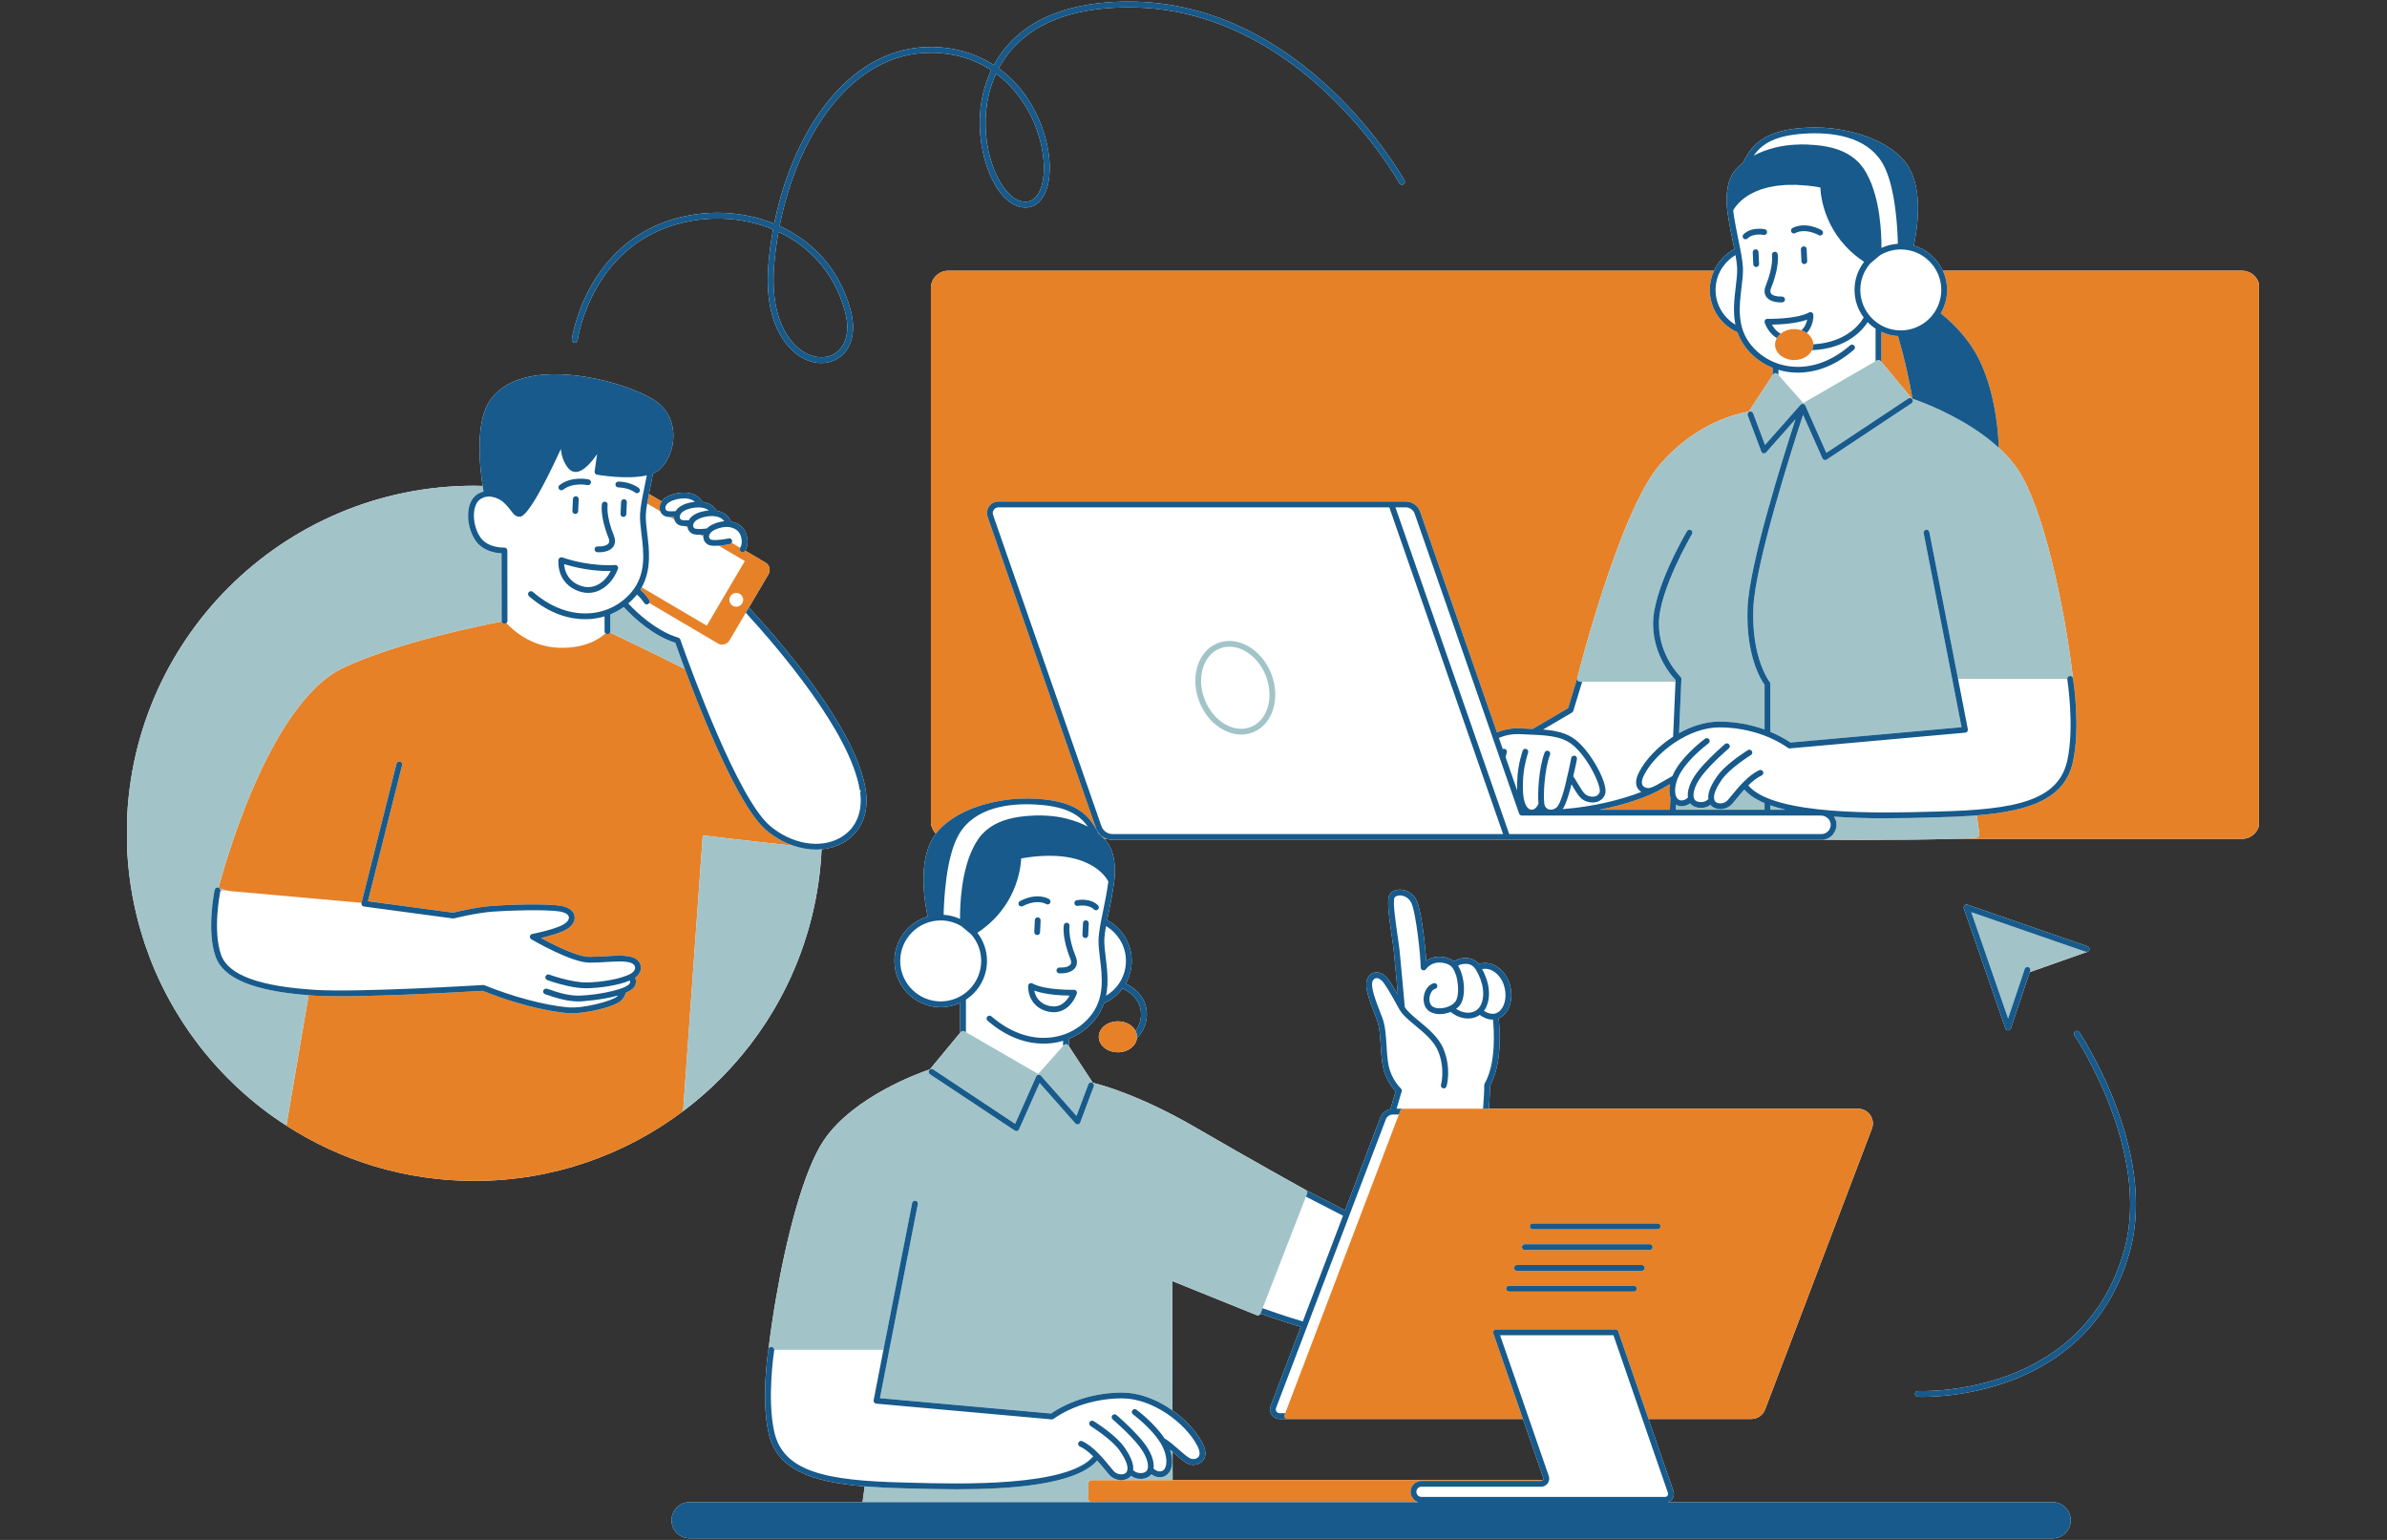 <svg xmlns="http://www.w3.org/2000/svg" xmlns:xlink="http://www.w3.org/1999/xlink" width="1674" zoomAndPan="magnify" viewBox="0 0 1255.5 810" height="1080" preserveAspectRatio="xMidYMid meet" version="1.0"><rect x="0" y="0" width="1255.5" height="810" fill="#333333" stroke="none"/><defs><clipPath id="3b7762c758"><path d="M 66.578 0.16 L 1188.133 0.16 L 1188.133 809.836 L 66.578 809.836 Z M 66.578 0.16 " clip-rule="nonzero"/></clipPath><clipPath id="b2d2abfadb"><path d="M 0.859 0.641 L 1122.133 0.641 L 1122.133 809.836 L 0.859 809.836 Z M 0.859 0.641 " clip-rule="nonzero"/></clipPath><clipPath id="366f2946ae"><path d="M 48 142 L 1122.133 142 L 1122.133 791 L 48 791 Z M 48 142 " clip-rule="nonzero"/></clipPath><clipPath id="0d3fb784ed"><path d="M 0.859 189 L 1034 189 L 1034 791 L 0.859 791 Z M 0.859 189 " clip-rule="nonzero"/></clipPath><clipPath id="fc3bd0ba8e"><path d="M 45 0.641 L 1058 0.641 L 1058 809.836 L 45 809.836 Z M 45 0.641 " clip-rule="nonzero"/></clipPath><clipPath id="f4f2daa793"><rect x="0" width="1123" y="0" height="810"/></clipPath></defs><g clip-path="url(#3b7762c758)"><g transform="matrix(1, 0, 0, 1, 66, -0)"><g clip-path="url(#f4f2daa793)"><g clip-path="url(#b2d2abfadb)"><path fill="#ffffff" d="M 0.676 438.324 C 0.676 453.238 2.504 467.715 5.871 481.594 C 6.434 483.918 7.055 486.223 7.703 488.512 C 7.789 488.809 7.871 489.105 7.957 489.402 C 8.602 491.617 9.285 493.812 10.008 495.992 C 10.105 496.281 10.207 496.57 10.305 496.859 C 11.062 499.105 11.852 501.332 12.695 503.535 C 12.695 503.543 12.699 503.547 12.699 503.551 C 16.258 512.863 20.562 521.809 25.527 530.316 C 25.652 530.531 25.77 530.746 25.895 530.957 C 26.996 532.828 28.137 534.668 29.301 536.496 C 29.566 536.91 29.832 537.328 30.098 537.742 C 31.234 539.488 32.395 541.219 33.59 542.926 C 33.887 543.352 34.191 543.773 34.496 544.199 C 35.719 545.922 36.961 547.629 38.242 549.305 C 38.426 549.543 38.617 549.777 38.801 550.016 C 43.031 555.492 47.566 560.715 52.375 565.668 C 52.645 565.945 52.902 566.234 53.176 566.508 C 54.477 567.832 55.816 569.121 57.156 570.406 C 57.77 570.992 58.379 571.586 59.004 572.164 C 60.258 573.336 61.539 574.48 62.828 575.613 C 63.574 576.273 64.324 576.922 65.082 577.57 C 66.336 578.637 67.602 579.695 68.883 580.727 C 69.711 581.395 70.555 582.047 71.395 582.703 C 72.664 583.688 73.934 584.676 75.227 585.629 C 76.125 586.293 77.047 586.926 77.957 587.57 C 79.973 589 82.016 590.391 84.09 591.738 C 84.266 591.852 84.441 591.961 84.617 592.074 C 113.125 610.461 147.055 621.16 183.504 621.16 C 224.727 621.16 262.727 607.488 293.297 584.473 C 294.078 583.887 294.852 583.293 295.621 582.695 C 296.461 582.043 297.301 581.395 298.125 580.73 C 299.414 579.691 300.68 578.633 301.938 577.562 C 302.691 576.922 303.438 576.273 304.184 575.617 C 305.473 574.48 306.754 573.332 308.012 572.16 C 308.633 571.586 309.242 570.992 309.852 570.406 C 311.195 569.121 312.535 567.832 313.84 566.508 C 314.109 566.234 314.363 565.949 314.633 565.672 C 319.449 560.711 323.988 555.48 328.223 550 C 328.402 549.77 328.586 549.539 328.766 549.305 C 330.051 547.629 331.297 545.914 332.523 544.191 C 332.824 543.77 333.125 543.352 333.422 542.93 C 334.617 541.219 335.781 539.484 336.918 537.734 C 337.184 537.324 337.445 536.914 337.707 536.504 C 338.875 534.676 340.02 532.828 341.121 530.953 C 341.242 530.746 341.359 530.535 341.48 530.332 C 347.625 519.793 352.75 508.59 356.715 496.852 C 356.809 496.566 356.906 496.281 357.004 496 C 357.727 493.816 358.414 491.613 359.059 489.395 C 359.141 489.102 359.223 488.812 359.305 488.52 C 359.957 486.227 360.578 483.922 361.145 481.59 C 363.875 470.336 365.586 458.684 366.125 446.723 C 370.004 446.367 373.715 445.332 377.051 443.52 C 386.449 438.414 390.988 428.668 389.5 416.781 C 385.477 384.598 344.836 337.809 327.895 319.523 L 338.203 302.035 C 338.805 301.008 338.977 299.809 338.676 298.656 C 338.379 297.504 337.652 296.535 336.625 295.93 L 325.938 289.633 C 326.355 288.957 327.523 286.754 327.105 283.508 C 326.441 278.414 323.508 275.328 318.402 274.32 C 317.238 271.227 314.602 269.227 310.855 268.629 C 309.457 266.066 306.867 264.457 303.379 264.008 C 301.906 261.195 299.039 259.473 295.117 259.164 C 291.375 258.871 284.914 259.988 282.281 263.41 C 282.191 263.527 282.141 263.652 282.059 263.77 L 275.336 259.809 C 275.539 258.801 275.746 257.781 275.965 256.711 C 276.461 254.289 276.992 251.703 277.488 249.023 C 278.938 248.43 280.195 247.684 281.184 246.746 C 285.508 242.629 288.191 235.906 288.191 229.203 C 288.191 222.902 285.82 217.168 281.512 213.062 C 273.438 205.367 243.113 195.047 219.465 197.121 C 206.832 198.227 197.617 202.594 192.078 210.105 C 183.977 221.094 186.094 243.988 187.836 255.598 C 186.391 255.566 184.957 255.492 183.5 255.492 C 82.531 255.492 0.676 337.348 0.676 438.324 Z M 287.207 799.66 C 287.207 804.914 291.465 809.172 296.719 809.172 L 1013.641 809.172 C 1018.891 809.172 1023.148 804.914 1023.148 799.66 C 1023.148 794.406 1018.891 790.148 1013.641 790.148 L 811.297 790.148 C 812.195 789.84 813.004 789.285 813.57 788.492 C 814.438 787.273 814.664 785.703 814.176 784.289 L 801.07 746.391 L 855.164 746.391 C 858.352 746.391 861.258 744.391 862.391 741.406 L 918.57 593.676 C 919.473 591.301 919.148 588.633 917.707 586.543 C 916.266 584.449 913.887 583.203 911.344 583.203 L 717.133 583.203 C 717.539 577.707 717.734 573.477 717.707 571.176 C 724.336 559.148 722.828 540.691 722.266 535.691 C 725.598 534.281 727.957 530.867 728.688 526.301 C 729.641 520.324 727.664 512.441 721.109 508.301 C 717.305 505.898 713.672 506.488 711.844 507.059 C 710.84 505.895 708.855 504.18 705.773 503.961 C 702.352 503.73 700.109 504.789 698.863 505.676 C 697.508 504.645 694.945 503.254 690.965 503.254 C 688 503.254 685.73 504.32 684.156 505.449 C 683.625 497.031 681.641 479.746 679.293 474.105 C 677.438 469.648 673.375 468 670.457 467.945 C 667.695 467.973 665.559 469.055 664.676 470.965 C 663.453 473.625 664.492 481.68 666.098 492.77 C 666.527 495.727 666.914 498.402 667.117 500.312 C 667.605 504.871 668.594 515.879 669.246 523.23 C 667.535 520.242 665.543 516.918 664.113 515.012 C 662.188 512.441 659.613 511.148 657.195 511.531 C 655.227 511.852 653.68 513.273 652.957 515.441 C 651.629 519.43 654.492 526.809 657.258 533.938 L 658.207 536.395 C 659.641 540.156 659.934 545 660.242 550.133 C 660.465 553.84 660.695 557.676 661.406 561.137 C 662.777 567.844 666.52 572.426 668.074 574.098 L 665.336 583.402 C 662.98 583.852 660.934 585.426 660.066 587.715 L 641.473 636.605 L 620.836 625.98 C 620.512 625.797 591.152 609.543 563.449 593.406 C 533.328 575.867 512.648 570.465 508.797 569.555 L 496.199 550.309 L 496.199 546.422 C 501.363 544.348 505.953 541.059 509.602 536.715 C 512.012 533.848 513.621 530.816 514.691 527.727 C 518.578 526.016 521.918 523.309 524.43 519.941 C 524.488 519.973 524.535 520.027 524.598 520.051 C 524.68 520.086 532.707 523.398 533.977 531.168 C 534.793 536.145 532.855 540 531.285 542.199 C 529.75 539.285 526.172 537.234 522.012 537.234 C 516.457 537.234 511.938 540.887 511.938 545.375 C 511.938 549.863 516.457 553.512 522.012 553.512 C 527.258 553.512 531.531 550.242 531.996 546.102 C 533.48 544.582 538.332 538.895 536.984 530.672 C 535.582 522.109 527.895 518.191 526.105 517.387 C 528.102 513.855 529.254 509.789 529.254 505.449 C 529.254 496.152 524.012 488.062 516.328 483.965 C 516.582 482.684 516.855 481.352 517.141 479.969 C 518.156 475.02 519.309 469.402 520.043 463.625 C 520.043 463.621 520.047 463.617 520.047 463.613 C 520.199 462.617 522.223 448.398 514.758 441.234 L 516.121 441.234 C 517.094 441.574 518.125 441.773 519.195 441.773 L 892.023 441.773 C 892.258 441.773 892.484 441.723 892.719 441.699 C 900.16 441.742 907.645 441.766 914.938 441.766 C 932.637 441.766 949.195 441.621 961.262 441.234 L 1113.301 441.234 C 1118.336 441.234 1122.414 437.152 1122.414 432.121 L 1122.414 151.52 C 1122.414 146.488 1118.336 142.406 1113.301 142.406 L 955.891 142.406 C 952.977 136.051 947.418 131.156 940.617 129.16 C 944.031 112.688 944.406 94.094 934.887 83.801 C 920.301 68.027 893.422 67.18 892.289 67.152 C 892.285 67.152 892.285 67.152 892.281 67.152 C 889.059 67.008 885.91 67.059 882.953 67.242 C 862.969 68.488 855.617 75.434 850.848 85.492 C 849.977 86.203 849.141 86.934 848.379 87.711 C 848.363 87.723 848.348 87.734 848.336 87.746 C 848.32 87.762 848.305 87.781 848.285 87.797 C 848.27 87.812 848.246 87.828 848.23 87.848 C 848.219 87.859 848.211 87.871 848.199 87.883 C 840.242 94.914 842.355 109.648 842.512 110.66 C 842.512 110.664 842.516 110.672 842.516 110.676 C 843.25 116.453 844.402 122.062 845.418 127.012 C 845.703 128.398 845.977 129.734 846.23 131.02 C 841.523 133.527 837.75 137.543 835.52 142.41 L 432.75 142.41 C 427.715 142.41 423.637 146.488 423.637 151.52 L 423.637 432.117 C 423.637 434.598 424.633 436.836 426.238 438.477 C 418.297 448.922 418.695 466.137 421.832 481.594 C 421.867 481.766 421.902 481.938 421.938 482.105 C 411.848 485.078 404.449 494.406 404.449 505.449 C 404.449 517.184 412.793 527.004 423.859 529.289 C 425.453 529.617 427.102 529.793 428.789 529.793 C 432.445 529.793 435.898 528.961 439.012 527.512 L 439.012 543.258 L 423.859 561.555 L 423.082 562.492 C 418.555 564.008 383.023 576.508 367.27 599.871 C 356.754 615.461 347.617 650.676 341.941 684.086 C 340.441 692.91 339.18 701.605 338.203 709.781 C 338.203 709.781 338.199 709.781 338.199 709.785 C 338.035 710.816 334.23 735.281 338.219 753.574 C 342.371 772.641 359.887 779.469 388.812 781.848 L 387.672 790.152 L 296.715 790.152 C 291.465 790.148 287.207 794.406 287.207 799.66 Z M 550.535 673.82 L 595.02 691.777 C 595.398 691.93 595.82 691.922 596.195 691.762 C 596.551 691.609 596.82 691.32 596.973 690.973 C 600.348 692.191 608.406 695.023 618.16 697.914 L 602.32 739.559 C 601.734 741.109 601.945 742.844 602.883 744.211 C 603.824 745.574 605.375 746.391 607.031 746.391 L 735.023 746.391 L 745.734 777.383 C 745.863 777.758 745.809 778.156 745.578 778.477 C 745.531 778.543 745.461 778.574 745.406 778.625 C 745.277 778.59 745.148 778.547 745.008 778.547 L 550.77 778.547 L 550.734 763.648 C 551.109 763.973 551.484 764.301 551.852 764.625 C 554.859 767.27 557.461 769.559 559.59 770.227 C 561.738 770.906 564.859 770.465 566.676 768.312 C 567.957 766.785 568.969 763.961 566.496 759.16 C 563.371 753.102 557.672 746.828 550.688 741.879 Z M 942.668 734.719 C 941.824 734.676 941.184 733.953 941.234 733.113 C 941.281 732.277 942 731.59 942.84 731.68 C 943.695 731.711 1029.547 735.629 1051.309 657.379 C 1065.695 605.645 1025.559 545.258 1025.152 544.652 C 1024.684 543.957 1024.867 543.012 1025.562 542.539 C 1026.262 542.066 1027.207 542.254 1027.676 542.949 C 1028.094 543.566 1069.008 605.098 1054.242 658.191 C 1033.977 731.062 959.957 734.766 945.223 734.766 C 943.648 734.77 942.754 734.727 942.668 734.719 Z M 672.723 94.922 C 672.211 93.98 620.133 0.836 527.762 0.836 C 527.75 0.836 527.742 0.836 527.73 0.836 C 485.156 0.844 465.645 17.711 456.742 34.199 C 448.609 28.973 439.195 25.773 428.918 24.914 C 382.836 21.066 351.461 66.805 341.203 117.641 C 327.098 111.918 311.328 110.574 296.758 113.242 C 242.574 123.16 234.84 178.012 234.77 178.562 C 234.664 179.398 235.25 180.16 236.086 180.27 C 236.914 180.367 237.68 179.789 237.789 178.957 C 237.859 178.426 245.344 125.75 297.305 116.234 C 311.512 113.633 326.918 115 340.609 120.699 C 339.504 126.703 338.691 132.766 338.188 138.812 C 335.215 174.328 351.34 185.762 356.352 188.422 C 359.527 190.109 362.844 190.941 366.016 190.941 C 369.781 190.941 373.344 189.77 376.227 187.438 C 382.461 182.41 384.289 173.309 381.234 162.469 C 375.164 140.906 361.004 126.594 344.051 118.867 C 353.887 69.121 384.27 24.242 428.656 27.945 C 439.625 28.859 448.395 32.344 455.355 36.922 C 451.625 44.801 450.188 52.375 449.656 57.727 C 447.316 81.395 457.645 106.277 470.906 108.926 C 475.148 109.773 478.812 108.465 481.512 105.148 C 487.961 97.219 487.602 79.609 480.652 63.285 C 475.758 51.793 468.426 42.516 459.305 35.938 C 467.77 20.148 486.5 3.887 527.727 3.875 C 527.73 3.875 527.754 3.875 527.758 3.875 C 618.355 3.875 669.543 95.453 670.051 96.379 C 670.453 97.117 671.375 97.391 672.117 96.984 C 672.859 96.586 673.129 95.66 672.723 94.922 Z M 343.473 121.969 C 359.375 129.434 372.594 143.008 378.305 163.297 C 381.016 172.91 379.562 180.844 374.32 185.074 C 369.969 188.586 363.629 188.84 357.777 185.734 C 353.184 183.293 338.402 172.727 341.219 139.066 C 341.699 133.359 342.453 127.641 343.473 121.969 Z M 457.922 38.719 C 469.27 47.148 475.242 58.344 477.859 64.484 C 484.285 79.582 484.844 96.242 479.152 103.234 C 477.191 105.648 474.633 106.562 471.508 105.949 C 461.051 103.859 450.324 82.02 452.695 58.031 C 453.184 53.047 454.512 46.043 457.922 38.719 Z M 1032.781 499.961 C 1032.754 500.004 1032.73 500.055 1032.699 500.098 C 1032.527 500.32 1032.312 500.48 1032.062 500.582 C 1032.039 500.59 1032.031 500.613 1032.012 500.621 L 1001.594 511.355 L 991.676 540.945 C 991.465 541.562 990.84 541.859 990.23 541.98 C 989.586 541.98 989.008 541.57 988.793 540.957 L 966.934 477.824 C 966.742 477.273 966.887 476.664 967.297 476.25 C 967.707 475.836 968.312 475.699 968.871 475.887 L 1032.004 497.746 C 1032.281 497.844 1032.492 498.027 1032.664 498.238 C 1032.703 498.285 1032.738 498.332 1032.773 498.379 C 1032.918 498.609 1033.008 498.863 1033.016 499.145 C 1033.016 499.156 1033.027 499.164 1033.027 499.176 C 1033.027 499.207 1033.004 499.23 1033 499.262 C 1032.992 499.402 1032.992 499.539 1032.945 499.68 C 1032.906 499.789 1032.836 499.867 1032.781 499.961 Z M 1032.781 499.961 " fill-opacity="1" fill-rule="nonzero"/></g><g clip-path="url(#366f2946ae)"><path fill="#e68128" d="M 958.109 152.5 C 958.109 156.988 956.867 161.18 954.742 164.793 C 963.059 171.48 971.203 180.375 976.219 191.812 C 982.633 206.438 984.805 222.598 985.324 235.531 C 989.074 238.988 992.492 242.777 995.285 246.918 C 1008.586 266.637 1019.68 317.75 1024.359 356.891 C 1024.582 358.281 1028.297 382.473 1024.336 400.629 C 1020.18 419.691 1002.664 426.52 973.738 428.898 L 975.105 438.84 C 975.164 439.258 975.047 439.676 974.785 440.004 C 974.523 440.324 974.137 440.531 973.719 440.562 L 972.852 440.648 C 972.418 440.691 971.98 440.734 971.527 440.762 C 968.668 440.949 965.203 441.102 961.262 441.23 L 1113.301 441.23 C 1118.336 441.23 1122.414 437.148 1122.414 432.117 L 1122.414 151.52 C 1122.414 146.488 1118.336 142.406 1113.301 142.406 L 955.891 142.406 C 957.301 145.488 958.109 148.898 958.109 152.5 Z M 812.336 425.926 L 775.258 425.926 C 788.758 423.273 800.961 419.184 808.477 414.68 C 809.262 414.23 810.066 413.758 810.914 413.258 C 811.379 412.98 811.898 412.695 812.379 412.414 C 811.82 415.328 812.008 417.824 812.613 419.609 Z M 937.094 195.445 C 938.129 200.141 939.086 204.969 939.957 209.703 C 939.77 209.641 939.605 209.586 939.473 209.539 L 923.543 190.305 L 923.543 174.562 C 926.238 175.816 929.191 176.582 932.309 176.77 C 933.973 182.516 935.641 188.84 937.094 195.445 Z M 432.75 142.406 L 835.52 142.406 C 834.109 145.488 833.301 148.898 833.301 152.5 C 833.301 162.445 839.305 171.004 847.867 174.777 C 848.938 177.867 850.543 180.895 852.953 183.766 C 856.602 188.105 861.195 191.395 866.355 193.469 L 866.355 197.355 L 853.801 216.543 C 849.344 217.23 826.023 221.844 806.66 244.867 C 785.82 269.648 764.574 352.781 763.594 356.656 L 758.781 372.488 L 740.18 383.402 C 739.18 383.359 738.172 383.316 737.129 383.273 L 733.531 383.121 C 729.23 382.922 725.121 383.691 721.363 385.242 L 680.969 269.223 C 679.84 265.988 676.781 263.812 673.352 263.812 L 459.199 263.812 C 457.203 263.812 455.398 264.742 454.246 266.367 C 453.094 267.988 452.805 270 453.461 271.883 L 510.441 435.547 C 511.387 438.258 513.52 440.305 516.121 441.227 L 514.758 441.227 C 514.621 441.094 514.5 440.953 514.355 440.828 C 514.344 440.816 514.336 440.805 514.324 440.793 C 514.309 440.773 514.285 440.762 514.27 440.742 C 514.25 440.727 514.238 440.707 514.219 440.691 C 514.207 440.68 514.191 440.672 514.176 440.656 C 513.418 439.879 512.578 439.148 511.711 438.441 C 506.941 428.379 499.594 421.43 479.605 420.188 C 476.645 420 473.492 419.949 470.27 420.098 C 470.27 420.098 470.27 420.098 470.266 420.098 C 470.09 420.102 469.203 420.137 467.887 420.238 C 467.84 420.242 467.793 420.246 467.742 420.25 C 460.586 420.816 439.867 423.566 427.676 436.746 C 427.168 437.297 426.695 437.879 426.242 438.477 C 424.637 436.836 423.641 434.594 423.641 432.117 L 423.641 151.52 C 423.637 146.488 427.715 142.406 432.75 142.406 Z M 877.703 189.391 C 872.148 189.391 867.629 185.742 867.629 181.254 C 867.629 180.035 867.984 178.891 868.578 177.852 C 869.082 176.98 869.746 176.18 870.578 175.504 C 872.402 174.031 874.922 173.113 877.703 173.113 C 879.051 173.113 880.332 173.336 881.508 173.727 C 882.551 174.074 883.488 174.574 884.324 175.168 C 886.379 176.629 887.699 178.727 887.758 181.094 C 887.762 181.148 887.777 181.199 887.777 181.254 C 887.777 182.289 887.512 183.273 887.074 184.184 C 885.609 187.227 881.973 189.391 877.703 189.391 Z M 302.305 281.305 C 302.871 281.293 303.438 281.262 303.996 281.215 C 303.93 281.566 303.922 281.914 303.926 282.258 Z M 295.527 276.734 C 295.539 276.957 295.609 277.164 295.648 277.383 L 294.559 276.738 C 294.879 276.742 295.199 276.746 295.527 276.734 Z M 281.207 268.809 C 281.215 268.84 281.234 268.863 281.246 268.895 L 274.398 264.859 C 274.5 264.254 274.617 263.621 274.73 262.984 C 274.922 261.961 275.121 260.91 275.344 259.809 L 282.066 263.77 C 281.434 264.699 281.074 265.684 280.984 266.668 C 280.918 267.398 280.961 268.125 281.207 268.809 Z M 288.5 271.969 C 288.508 272.418 288.574 272.859 288.703 273.289 L 286.484 271.984 C 287.145 272.012 287.816 272.004 288.5 271.969 Z M 338.211 302.035 C 338.812 301.008 338.984 299.809 338.684 298.656 C 338.387 297.504 337.66 296.535 336.633 295.93 L 325.945 289.629 C 325.867 289.754 325.805 289.844 325.797 289.859 C 325.496 290.262 325.043 290.473 324.578 290.473 C 324.27 290.473 323.957 290.379 323.688 290.184 C 323.043 289.719 322.891 288.844 323.285 288.172 L 318.859 285.473 C 318.652 285.812 318.324 286.07 317.906 286.168 C 317.793 286.195 316.59 286.457 314.984 286.703 C 314.09 286.84 313.09 286.965 312.039 287.039 L 325.762 295.125 L 305.738 329.109 L 271.523 308.949 C 271.293 309.367 271.043 309.781 270.781 310.195 C 271.414 310.75 271.996 311.328 272.516 311.887 C 274.266 313.766 275.352 315.449 275.449 315.602 C 275.758 316.094 275.734 316.688 275.469 317.156 L 311.578 338.438 C 312.27 338.848 313.047 339.059 313.832 339.059 C 314.207 339.059 314.586 339.012 314.957 338.914 C 316.109 338.617 317.078 337.891 317.68 336.863 L 326.27 322.293 L 327.902 319.52 Z M 324.895 315.512 C 324.895 317.516 323.27 319.145 321.262 319.145 C 319.258 319.145 317.629 317.516 317.629 315.512 C 317.629 313.504 319.258 311.879 321.262 311.879 C 323.27 311.879 324.895 313.508 324.895 315.512 Z M 114.656 351.191 C 143.875 337.496 189.246 328.539 197.898 326.91 C 198.031 327.617 198.625 328.16 199.367 328.16 C 199.367 328.16 199.367 328.16 199.371 328.16 C 199.75 328.16 200.086 328.008 200.352 327.773 C 203.348 331.043 213.176 340.352 228.289 340.73 C 242.492 341.09 249.914 335.551 252.461 333.148 C 252.734 333.41 253.102 333.574 253.512 333.574 C 254.117 333.574 254.633 333.215 254.875 332.703 C 259.941 335.109 278.375 343.91 294.215 351.926 C 301.863 372.422 316.5 409.234 329.527 427.961 C 332.125 431.699 334.66 434.715 337.059 436.738 C 341.453 440.438 346.324 443.125 351.305 444.812 C 333.09 443.016 303.641 439.398 303.641 439.398 L 293.305 584.469 C 262.73 607.488 224.73 621.156 183.508 621.156 C 147.059 621.156 113.129 610.457 84.621 592.07 L 96.309 523.473 C 97.465 523.562 98.605 523.656 99.805 523.727 C 121.957 525.098 182.785 521.488 187.926 521.18 C 210.082 530.059 226.18 532.312 232.09 532.871 C 232.879 532.945 233.73 532.98 234.621 532.98 C 243.684 532.98 257.348 529.355 260.531 526.465 C 262.074 525.062 262.789 523.523 263.133 522.211 C 265.801 521.051 267.77 519.609 268.27 517.824 C 268.633 516.535 268.492 515.324 268.129 514.23 C 270.137 512.742 271.25 510.672 271.066 508.551 C 270.867 506.199 269.168 504.301 266.52 503.477 C 262.953 502.367 258.332 502.645 252.984 502.961 C 250.125 503.133 247.172 503.309 244.02 503.309 C 237.582 503.309 224.703 496.766 218.496 493.398 C 222.715 492.418 229.184 490.672 232.414 488.59 C 235.297 486.734 236.703 484.137 236.168 481.645 C 235.59 478.941 232.82 477.023 228.574 476.395 C 220.812 475.227 201.125 475.844 192.746 476.5 C 184.395 477.152 174.191 479.598 172.32 480.062 L 127.508 474.047 L 145.504 402.465 C 145.707 401.648 145.215 400.82 144.398 400.617 C 143.578 400.41 142.758 400.906 142.551 401.723 L 124.156 474.895 L 54.395 468.648 L 49.586 467.395 C 49.422 467.195 49.215 467.047 48.965 466.945 C 50.371 461.488 74.461 370.035 114.656 351.191 Z M 522.012 553.512 C 516.457 553.512 511.938 549.859 511.938 545.375 C 511.938 540.887 516.457 537.234 522.012 537.234 C 526.172 537.234 529.75 539.285 531.285 542.199 C 531.801 543.176 532.086 544.246 532.086 545.375 C 532.086 545.625 532.023 545.859 531.996 546.102 C 531.531 550.242 527.258 553.512 522.012 553.512 Z M 508.027 778.547 L 745.008 778.547 C 745.148 778.547 745.273 778.59 745.406 778.625 C 745.184 778.836 744.91 778.98 744.594 778.98 L 681.652 778.98 C 679.648 778.98 677.887 780.023 676.863 781.59 C 676.277 782.488 675.93 783.555 675.93 784.707 C 675.93 785.59 676.148 786.418 676.508 787.168 C 677.191 788.59 678.441 789.672 679.973 790.148 L 507.707 790.148 C 507.023 789.996 506.508 789.418 506.508 788.691 L 506.508 780.066 C 506.504 779.227 507.184 778.547 508.027 778.547 Z M 720.879 699.305 L 783.711 699.305 C 784.363 699.305 784.938 699.711 785.152 700.328 L 800.02 743.344 L 801.074 746.391 L 855.168 746.391 C 858.355 746.391 861.258 744.391 862.391 741.406 L 918.57 593.676 C 919.477 591.301 919.152 588.633 917.707 586.543 C 916.266 584.449 913.887 583.203 911.348 583.203 L 671.965 583.203 C 671.332 583.203 670.766 583.594 670.539 584.184 L 669.754 586.246 L 610.012 743.344 L 609.641 744.324 C 609.461 744.789 609.527 745.316 609.812 745.73 C 610.094 746.141 610.562 746.387 611.062 746.387 L 735.02 746.387 L 733.965 743.344 L 719.438 701.32 C 719.277 700.855 719.352 700.34 719.637 699.938 C 719.922 699.539 720.387 699.305 720.879 699.305 Z M 805.867 646.586 L 740.184 646.586 C 739.344 646.586 738.66 645.902 738.66 645.062 C 738.66 644.219 739.344 643.539 740.184 643.539 L 805.867 643.539 C 806.711 643.539 807.391 644.219 807.391 645.062 C 807.391 645.902 806.707 646.586 805.867 646.586 Z M 736.027 657.52 C 735.184 657.52 734.504 656.836 734.504 655.996 C 734.504 655.152 735.184 654.473 736.027 654.473 L 801.711 654.473 C 802.551 654.473 803.234 655.152 803.234 655.996 C 803.234 656.836 802.551 657.52 801.711 657.52 Z M 797.555 668.449 L 731.867 668.449 C 731.027 668.449 730.348 667.77 730.348 666.926 C 730.348 666.086 731.027 665.406 731.867 665.406 L 797.555 665.406 C 798.395 665.406 799.074 666.086 799.074 666.926 C 799.074 667.766 798.395 668.449 797.555 668.449 Z M 726.191 677.855 C 726.191 677.016 726.871 676.336 727.711 676.336 L 793.395 676.336 C 794.238 676.336 794.918 677.016 794.918 677.855 C 794.918 678.699 794.238 679.379 793.395 679.379 L 727.711 679.379 C 726.871 679.379 726.191 678.699 726.191 677.855 Z M 726.191 677.855 " fill-opacity="1" fill-rule="nonzero"/></g><g clip-path="url(#0d3fb784ed)"><path fill="#a2c4c9" d="M 873.145 425.926 C 870.312 425.25 867.645 424.48 865.164 423.602 L 865.164 425.926 Z M 898.25 438.68 C 899.484 437.082 900.105 435.07 899.902 433.035 C 899.773 431.75 899.281 430.57 898.57 429.543 C 907.543 430.203 916.746 430.418 925.316 430.418 C 934.188 430.418 942.379 430.199 948.914 430.02 L 953.449 429.898 C 959.582 429.75 965.305 429.496 970.699 429.117 C 971.719 429.047 972.746 428.977 973.742 428.895 L 975.105 438.84 C 975.164 439.254 975.047 439.676 974.785 440 C 974.523 440.324 974.141 440.527 973.723 440.562 L 972.855 440.645 C 972.422 440.691 971.98 440.73 971.531 440.762 C 968.668 440.945 965.203 441.098 961.266 441.227 C 949.199 441.617 932.637 441.758 914.941 441.758 C 907.648 441.758 900.16 441.734 892.723 441.695 C 894.695 441.516 896.559 440.641 897.898 439.16 C 898.031 439.016 898.125 438.836 898.25 438.68 Z M 763.594 356.66 C 764.578 352.781 785.824 269.652 806.66 244.871 C 826.023 221.848 849.348 217.234 853.801 216.543 L 866.359 197.359 L 866.605 196.98 C 866.867 196.582 867.297 196.328 867.77 196.293 C 868.234 196.262 868.703 196.449 869.02 196.805 L 869.402 197.238 L 882.48 211.988 L 920.5 189.977 L 921.262 189.539 C 921.91 189.164 922.723 189.312 923.195 189.883 L 923.547 190.305 L 939.477 209.539 C 939.605 209.586 939.773 209.641 939.957 209.703 C 940.688 209.957 941.828 210.359 943.273 210.906 C 951.109 213.863 968.258 221.152 982.152 232.742 C 983.234 233.645 984.293 234.578 985.328 235.531 C 989.078 238.988 992.496 242.777 995.289 246.914 C 1008.59 266.637 1019.684 317.75 1024.363 356.891 C 1024.363 356.879 1024.355 356.84 1024.355 356.832 C 1024.223 356.004 1023.461 355.426 1022.613 355.566 C 1021.867 355.684 1021.359 356.336 1021.359 357.07 L 963.891 357.07 L 963.836 356.781 C 963.836 356.781 963.836 356.777 963.836 356.777 L 963.598 355.547 L 948.793 279.855 C 948.629 279.031 947.848 278.488 947.004 278.652 C 946.18 278.816 945.641 279.617 945.805 280.441 L 960.84 357.34 L 960.848 357.367 C 960.848 357.367 960.848 357.367 960.848 357.371 L 965.727 382.496 L 964.312 382.621 L 875.723 390.574 C 872.508 388.371 868.938 386.5 865.164 384.922 L 865.164 359.699 C 865.164 359.352 865.043 359.012 864.828 358.746 C 864.73 358.621 855.148 346.305 856.215 319.789 C 857.164 296.223 877.156 234.02 882.371 218.145 L 892.562 241.09 C 892.746 241.496 893.102 241.805 893.531 241.93 C 893.672 241.973 893.812 241.992 893.957 241.992 C 894.254 241.992 894.547 241.906 894.797 241.738 L 938.801 212.531 L 939.426 212.117 C 940.125 211.652 940.316 210.707 939.852 210.008 C 939.391 209.309 938.441 209.109 937.742 209.582 L 936.332 210.516 L 894.617 238.203 L 884.117 214.559 L 883.559 213.309 C 883.555 213.297 883.547 213.293 883.543 213.285 C 883.449 213.078 883.305 212.898 883.125 212.754 C 883.074 212.711 883.016 212.695 882.957 212.66 C 882.859 212.598 882.77 212.523 882.652 212.484 C 882.602 212.465 882.551 212.477 882.5 212.465 C 882.465 212.457 882.438 212.426 882.398 212.422 C 882.355 212.414 882.309 212.438 882.262 212.434 C 882.094 212.426 881.938 212.441 881.781 212.48 C 881.715 212.5 881.656 212.508 881.594 212.531 C 881.375 212.621 881.18 212.742 881.023 212.922 L 880.137 213.926 L 862.352 234.039 L 856.395 218.141 L 856.121 217.418 C 855.828 216.625 854.945 216.23 854.164 216.523 C 853.375 216.82 852.977 217.699 853.27 218.484 L 853.707 219.652 L 860.387 237.477 C 860.574 237.977 861.012 238.344 861.535 238.438 C 862.066 238.527 862.602 238.348 862.953 237.949 L 878.395 220.484 C 871.891 240.426 854.094 296.793 853.176 319.66 C 852.16 344.898 860.309 357.684 862.117 360.199 L 862.117 383.711 C 854.68 381.027 846.516 379.551 838.344 379.551 C 838.332 379.551 838.32 379.551 838.309 379.551 C 831.105 379.555 823.848 381.895 817.316 385.504 C 817.258 385.535 817.199 385.57 817.141 385.602 L 818.383 357.133 C 818.391 356.949 818.344 356.773 818.289 356.602 C 818.277 356.566 818.281 356.523 818.266 356.488 C 818.188 356.293 818.066 356.121 817.918 355.977 C 817.91 355.969 817.91 355.965 817.906 355.957 C 817.789 355.852 806.531 345.004 806.531 327.949 C 806.531 310.609 823.777 281.215 823.953 280.918 C 824.379 280.195 824.137 279.262 823.414 278.832 C 822.688 278.414 821.758 278.648 821.328 279.371 C 820.602 280.602 803.488 309.777 803.488 327.949 C 803.488 341.453 809.844 351.148 813.438 355.547 C 814.227 356.512 814.887 357.234 815.312 357.672 L 815.273 358.59 L 765.062 358.59 C 764.594 358.59 764.152 358.375 763.863 358.004 C 763.574 357.633 763.473 357.148 763.59 356.695 C 763.586 356.691 763.594 356.668 763.594 356.66 Z M 815.551 423.281 C 816.141 423.613 816.766 423.879 817.461 423.996 C 817.812 424.059 818.172 424.082 818.527 424.082 C 820.078 424.086 821.641 423.512 822.98 422.539 C 822.98 422.543 822.984 422.547 822.984 422.551 C 824.062 423.926 825.898 424.797 828.02 424.938 C 828.23 424.953 828.441 424.961 828.652 424.961 C 830.559 424.961 832.348 424.352 833.695 423.312 C 833.742 423.375 833.758 423.445 833.809 423.508 C 834.809 424.777 836.609 425.562 838.617 425.617 C 838.691 425.621 838.766 425.621 838.84 425.621 C 841.254 425.621 843.562 424.562 845.207 422.695 C 845.754 422.078 846.41 421.27 847.168 420.352 C 848.391 418.852 849.852 417.066 851.469 415.297 C 853.965 418.176 857.602 420.535 862.117 422.441 L 862.117 425.926 L 815.383 425.926 L 815.5 423.246 C 815.52 423.258 815.531 423.27 815.551 423.281 Z M 602.602 354.293 C 597.477 341.355 584.84 334.18 574.445 338.301 C 564.039 342.422 559.746 356.297 564.867 369.234 C 569.012 379.699 578.066 386.387 586.879 386.387 C 588.965 386.387 591.035 386.016 593.027 385.227 C 603.426 381.105 607.723 367.23 602.602 354.293 Z M 591.906 382.395 C 583.066 385.902 572.207 379.492 567.699 368.113 C 563.195 356.738 566.723 344.633 575.566 341.133 C 577.203 340.484 578.91 340.176 580.633 340.176 C 588.211 340.176 596.098 346.145 599.77 355.418 C 604.273 366.789 600.746 378.895 591.906 382.395 Z M 54.395 468.648 L 50.891 468.336 C 50.891 468.336 50.82 468.562 50.723 468.887 L 49.902 468.691 C 49.902 468.684 49.91 468.648 49.91 468.645 C 50.008 468.18 49.863 467.734 49.586 467.395 Z M 255.031 323.164 C 257.535 322.16 259.891 320.84 262.082 319.277 C 267.398 325.066 277.602 334.438 289.199 338.086 C 289.852 339.957 291.629 344.996 294.215 351.93 C 278.375 343.914 259.938 335.113 254.875 332.707 C 254.969 332.508 255.031 332.293 255.031 332.059 Z M 351.301 444.816 C 355.262 446.16 359.285 446.887 363.191 446.887 C 364.184 446.887 365.16 446.809 366.133 446.723 C 365.594 458.684 363.879 470.336 361.148 481.59 C 360.582 483.918 359.965 486.227 359.309 488.52 C 359.227 488.809 359.148 489.102 359.062 489.395 C 358.418 491.613 357.734 493.816 357.008 496 C 356.914 496.281 356.816 496.566 356.719 496.852 C 352.754 508.59 347.633 519.797 341.488 530.328 C 341.367 530.535 341.25 530.746 341.129 530.953 C 340.023 532.828 338.883 534.672 337.715 536.504 C 337.449 536.914 337.191 537.324 336.926 537.734 C 335.789 539.488 334.621 541.219 333.426 542.93 C 333.129 543.352 332.828 543.77 332.531 544.191 C 331.305 545.914 330.059 547.625 328.773 549.305 C 328.594 549.539 328.406 549.766 328.227 550 C 323.996 555.48 319.453 560.711 314.637 565.672 C 314.371 565.949 314.113 566.234 313.844 566.508 C 312.543 567.832 311.203 569.121 309.859 570.406 C 309.246 570.992 308.641 571.582 308.02 572.16 C 306.758 573.332 305.477 574.48 304.188 575.617 C 303.445 576.273 302.695 576.918 301.941 577.562 C 300.684 578.633 299.418 579.691 298.133 580.73 C 297.305 581.395 296.469 582.043 295.629 582.695 C 294.859 583.293 294.086 583.887 293.305 584.473 L 303.645 439.402 C 303.641 439.402 333.086 443.02 351.301 444.816 Z M 183.508 255.492 C 184.965 255.492 186.398 255.566 187.844 255.598 C 187.98 256.496 188.113 257.34 188.238 258.09 C 188.262 258.242 188.332 258.379 188.402 258.512 C 187.402 258.766 186.391 259.156 185.375 259.766 C 183.008 261.191 181.363 263.695 180.625 267.016 C 179.414 272.469 180.773 279.367 184.012 284.184 C 187.859 289.91 194.684 290.906 197.797 291.051 L 197.844 326.641 C 197.844 326.734 197.879 326.82 197.898 326.91 C 189.246 328.539 143.875 337.496 114.656 351.191 C 74.461 370.035 50.371 461.488 48.965 466.945 C 48.887 466.914 48.816 466.863 48.727 466.844 C 47.918 466.652 47.098 467.199 46.93 468.023 C 46.742 468.902 42.504 489.676 47.465 503.395 C 51.559 514.715 67.574 521.285 96.309 523.473 L 84.621 592.07 C 84.449 591.957 84.27 591.848 84.098 591.734 C 82.023 590.387 79.98 589 77.961 587.57 C 77.051 586.926 76.133 586.293 75.234 585.629 C 73.938 584.676 72.668 583.688 71.402 582.699 C 70.559 582.043 69.719 581.395 68.891 580.727 C 67.605 579.691 66.34 578.637 65.086 577.566 C 64.332 576.922 63.578 576.27 62.832 575.613 C 61.543 574.477 60.266 573.332 59.012 572.164 C 58.387 571.586 57.777 570.988 57.16 570.402 C 55.82 569.117 54.48 567.832 53.18 566.508 C 52.91 566.23 52.648 565.945 52.383 565.668 C 47.57 560.711 43.035 555.488 38.809 550.016 C 38.621 549.777 38.43 549.543 38.25 549.301 C 36.969 547.625 35.727 545.918 34.5 544.199 C 34.199 543.773 33.895 543.352 33.594 542.922 C 32.402 541.219 31.238 539.488 30.105 537.738 C 29.836 537.324 29.57 536.906 29.309 536.492 C 28.145 534.668 27 532.824 25.902 530.957 C 25.777 530.742 25.656 530.527 25.531 530.316 C 20.57 521.805 16.266 512.863 12.707 503.551 C 12.703 503.543 12.703 503.539 12.699 503.535 C 11.859 501.332 11.066 499.102 10.309 496.859 C 10.211 496.566 10.113 496.281 10.016 495.992 C 9.293 493.812 8.609 491.613 7.965 489.398 C 7.879 489.102 7.797 488.805 7.711 488.512 C 7.059 486.223 6.441 483.918 5.875 481.594 C 2.508 467.715 0.68 453.238 0.68 438.324 C 0.676 337.348 82.531 255.492 183.508 255.492 Z M 528.859 776.258 C 530.207 777.297 531.996 777.91 533.906 777.91 C 534.113 777.91 534.32 777.902 534.531 777.887 C 536.656 777.746 538.492 776.875 539.574 775.496 C 539.574 775.492 539.578 775.488 539.578 775.484 C 540.914 776.461 542.477 777.031 544.027 777.031 C 544.387 777.031 544.742 777.004 545.094 776.945 C 546.086 776.777 546.957 776.348 547.719 775.754 C 548.684 775 549.457 773.969 549.918 772.66 C 550.742 770.316 550.84 766.699 549.402 762.504 C 549.848 762.883 550.289 763.258 550.734 763.648 L 550.77 778.547 L 524.094 778.547 C 526.043 778.457 527.777 777.688 528.75 776.453 C 528.801 776.391 528.816 776.32 528.859 776.258 Z M 341.941 684.082 C 340.441 692.906 339.18 701.602 338.203 709.777 C 338.34 708.945 339.133 708.387 339.941 708.512 C 340.691 708.633 341.199 709.285 341.199 710.02 L 398.66 710.02 L 398.719 709.727 C 398.719 709.719 398.723 709.719 398.723 709.711 L 398.961 708.492 L 413.766 632.805 C 413.926 631.973 414.742 631.434 415.551 631.602 C 416.379 631.762 416.914 632.562 416.75 633.387 L 401.719 710.25 L 401.711 710.293 C 401.711 710.301 401.711 710.305 401.711 710.309 L 396.828 735.438 L 398.242 735.566 L 486.836 743.516 C 497.047 736.512 510.633 732.504 524.223 732.504 C 524.23 732.504 524.238 732.504 524.25 732.504 C 532.344 732.508 540.52 735.453 547.641 739.855 C 548.68 740.5 549.695 741.176 550.688 741.879 L 550.539 673.816 L 595.023 691.773 C 595.402 691.926 595.824 691.918 596.195 691.758 C 596.551 691.605 596.82 691.316 596.977 690.969 C 596.984 690.949 597.004 690.934 597.012 690.914 L 598.09 688.137 L 620.91 629.434 L 621.523 627.859 C 621.801 627.148 621.508 626.344 620.844 625.973 L 620.84 625.973 C 620.512 625.793 591.156 609.535 563.449 593.402 C 533.332 575.859 512.652 570.457 508.801 569.547 L 496.203 550.305 L 495.953 549.922 C 495.691 549.523 495.262 549.27 494.789 549.234 C 494.324 549.188 493.855 549.391 493.539 549.746 L 493.156 550.176 L 480.078 564.93 L 442.059 542.922 L 441.297 542.48 C 440.656 542.105 439.84 542.254 439.367 542.824 L 439.016 543.25 L 423.863 561.547 L 423.086 562.484 C 418.559 564 383.027 576.5 367.273 599.863 C 356.754 615.457 347.617 650.672 341.941 684.082 Z M 422.707 562.957 C 423.176 562.246 424.125 562.074 424.816 562.527 L 426.23 563.461 L 467.941 591.148 L 478.441 567.508 L 479 566.254 C 479.207 565.781 479.645 565.449 480.16 565.371 C 480.668 565.297 481.188 565.477 481.531 565.867 L 482.426 566.875 L 500.203 586.992 L 506.168 571.09 L 506.438 570.367 C 506.73 569.582 507.613 569.172 508.398 569.48 C 509.184 569.773 509.586 570.652 509.285 571.438 L 508.812 572.699 L 502.164 590.43 C 501.98 590.93 501.543 591.297 501.02 591.391 C 500.492 591.496 499.957 591.305 499.598 590.902 L 480.816 569.66 L 469.992 594.035 C 469.809 594.445 469.453 594.754 469.023 594.879 C 468.883 594.918 468.742 594.941 468.598 594.941 C 468.301 594.941 468.012 594.855 467.758 594.688 L 423.754 565.48 L 423.133 565.066 C 422.434 564.598 422.242 563.652 422.707 562.957 Z M 391.855 782.066 C 397.254 782.445 402.977 782.699 409.109 782.848 L 413.676 782.969 C 420.195 783.145 428.371 783.367 437.223 783.367 C 465.195 783.367 499.914 781.117 511.09 768.242 C 512.703 770.012 514.168 771.797 515.391 773.301 C 516.148 774.223 516.805 775.027 517.352 775.645 C 518.953 777.461 521.184 778.492 523.527 778.547 L 508.027 778.547 C 507.184 778.547 506.504 779.227 506.504 780.07 L 506.504 788.691 C 506.504 789.422 507.023 790 507.703 790.152 L 387.672 790.152 L 388.812 781.848 C 389.809 781.926 390.836 781.996 391.855 782.066 Z M 1033.027 499.18 C 1033.027 499.211 1033 499.234 1033 499.262 C 1033 499.223 1033.016 499.184 1033.016 499.145 C 1033.016 499.156 1033.027 499.164 1033.027 499.18 Z M 1032.062 500.582 C 1032.039 500.59 1032.031 500.613 1032.012 500.621 L 1001.594 511.355 L 1001.832 510.652 C 1002.098 509.855 1001.668 508.988 1000.871 508.727 C 1000.512 508.598 1000.145 508.637 999.82 508.77 C 999.668 508.832 999.535 508.922 999.406 509.031 C 999.367 509.066 999.32 509.09 999.281 509.129 C 999.137 509.285 999.012 509.469 998.941 509.684 L 990.203 535.742 L 970.836 479.793 L 1031.004 500.625 C 1031.367 500.746 1031.738 500.711 1032.062 500.582 Z M 1032.062 500.582 " fill-opacity="1" fill-rule="nonzero"/></g><g clip-path="url(#fc3bd0ba8e)"><path fill="#175a8b" d="M 488.227 532.438 C 487.293 532.438 486.309 532.328 485.262 532.09 C 476.473 530.082 474.566 522.355 474.785 518.547 C 474.816 518.027 475.109 517.559 475.57 517.305 C 476.027 517.051 476.586 517.051 477.035 517.301 C 483.773 521 498.73 520.641 498.871 520.633 C 499.34 520.613 499.836 520.848 500.133 521.246 C 500.426 521.641 500.512 522.156 500.359 522.625 C 499.18 526.297 495.238 532.438 488.227 532.438 Z M 478.016 521.07 C 478.516 523.715 480.219 527.812 485.941 529.121 C 491.883 530.488 495.145 526.332 496.578 523.688 C 492.465 523.645 483.969 523.266 478.016 521.07 Z M 499.824 503.234 C 495.621 492.867 496.527 487.211 496.539 487.156 C 496.68 486.328 496.129 485.539 495.309 485.391 C 494.469 485.258 493.695 485.789 493.543 486.609 C 493.492 486.871 492.426 493.07 497 504.375 C 497.512 505.637 497.527 506.621 497.039 507.309 C 496.246 508.434 494.039 509.09 491.281 508.934 C 490.461 508.887 489.73 509.551 489.695 510.391 C 489.66 511.23 490.309 511.941 491.148 511.977 C 491.418 511.988 491.688 511.992 491.945 511.992 C 495.461 511.992 498.199 510.945 499.527 509.066 C 500.297 507.977 500.973 506.078 499.824 503.234 Z M 248.5 310.867 C 246.84 311.531 245.113 311.859 243.363 311.859 C 241.105 311.859 238.809 311.312 236.547 310.219 C 226.461 305.34 227.723 294.566 227.738 294.457 C 227.797 294.008 228.055 293.605 228.441 293.363 C 228.828 293.121 229.297 293.066 229.734 293.211 C 244.859 298.316 257.336 297.215 257.449 297.203 C 258 297.156 258.488 297.375 258.805 297.793 C 259.125 298.211 259.203 298.766 259.02 299.258 C 256.922 304.809 253.086 309.043 248.5 310.867 Z M 230.73 296.734 C 230.898 299.512 232.043 304.66 237.875 307.477 C 241.148 309.062 244.352 309.246 247.375 308.039 C 250.566 306.766 253.34 304.023 255.211 300.355 C 250.938 300.449 241.699 300.129 230.73 296.734 Z M 260.676 264.039 L 260.379 270.312 C 260.34 271.152 260.992 271.863 261.828 271.906 C 261.852 271.906 261.875 271.906 261.902 271.906 C 262.711 271.906 263.387 271.27 263.422 270.457 L 263.715 264.184 C 263.754 263.344 263.105 262.633 262.266 262.59 C 261.457 262.512 260.711 263.203 260.676 264.039 Z M 481.047 490.402 L 481.336 484.133 C 481.379 483.289 480.727 482.578 479.891 482.539 C 479.078 482.426 478.332 483.148 478.297 483.988 L 478.008 490.262 C 477.965 491.102 478.617 491.812 479.457 491.852 C 479.48 491.855 479.504 491.855 479.527 491.855 C 480.336 491.852 481.012 491.219 481.047 490.402 Z M 281.52 213.062 C 273.445 205.367 243.121 195.047 219.477 197.121 C 206.84 198.227 197.629 202.594 192.09 210.105 C 183.988 221.094 186.105 243.988 187.848 255.598 C 187.98 256.496 188.113 257.34 188.238 258.09 C 188.266 258.242 188.336 258.379 188.402 258.512 C 187.406 258.766 186.391 259.156 185.379 259.766 C 183.012 261.191 181.367 263.695 180.629 267.016 C 179.414 272.469 180.773 279.367 184.012 284.184 C 187.859 289.91 194.684 290.906 197.797 291.051 L 197.844 326.641 C 197.844 326.734 197.883 326.82 197.898 326.91 C 198.031 327.617 198.625 328.16 199.367 328.16 C 199.367 328.16 199.367 328.16 199.371 328.16 C 199.754 328.16 200.086 328.008 200.355 327.773 C 200.676 327.496 200.895 327.094 200.895 326.637 L 200.844 289.539 C 200.844 289.117 200.668 288.719 200.363 288.434 C 200.094 288.18 199.727 288.066 199.371 288.043 C 199.324 288.039 199.277 288.02 199.23 288.02 C 199.137 288.027 190.555 288.453 186.543 282.484 C 183.785 278.383 182.574 272.293 183.602 267.672 C 183.988 265.941 184.883 263.617 186.949 262.375 C 192.262 259.18 197.93 263.457 198.387 263.816 C 198.754 264.141 199.055 264.438 199.371 264.746 C 201.047 266.359 202.098 267.73 202.867 268.766 C 204.082 270.398 205.129 271.809 207.398 271.809 C 207.398 271.809 207.402 271.809 207.406 271.809 C 211.754 271.801 221.738 251.977 228.996 236.184 C 229.316 239.469 230.336 243.172 232.887 246.258 C 234.41 248.102 236.168 248.34 237.348 248.215 C 241.109 247.828 245.164 243.066 248.059 238.844 L 246.758 247.969 C 246.641 248.785 247.191 249.543 248 249.684 C 248.812 249.832 263.957 252.434 274.203 250.031 C 273.797 252.125 273.387 254.172 272.988 256.098 C 271.84 261.684 270.852 266.504 270.656 270.395 C 270.5 273.52 270.938 277.105 271.398 280.898 C 272.613 290.84 273.988 302.109 266.102 311.5 C 260.684 317.949 252.988 321.875 244.438 322.559 C 237.238 323.125 226.184 321.645 214.25 311.328 C 213.613 310.781 212.656 310.848 212.102 311.484 C 211.555 312.117 211.621 313.082 212.258 313.633 C 223.484 323.336 234.082 325.707 241.758 325.707 C 242.785 325.707 243.758 325.664 244.68 325.594 C 247.191 325.391 249.633 324.914 251.984 324.219 L 251.984 332.055 C 251.984 332.488 252.168 332.871 252.457 333.152 C 252.727 333.414 253.098 333.578 253.508 333.578 C 254.113 333.578 254.629 333.219 254.871 332.703 C 254.965 332.508 255.027 332.293 255.027 332.055 L 255.027 323.164 C 257.531 322.16 259.887 320.84 262.078 319.277 C 267.395 325.066 277.598 334.438 289.195 338.086 C 289.848 339.957 291.625 344.996 294.211 351.93 C 301.855 372.426 316.496 409.238 329.52 427.965 C 332.117 431.703 334.652 434.719 337.055 436.742 C 341.445 440.441 346.32 443.129 351.297 444.816 C 355.258 446.16 359.281 446.887 363.188 446.887 C 364.18 446.887 365.156 446.809 366.129 446.723 C 370.008 446.367 373.715 445.332 377.055 443.52 C 386.453 438.414 390.988 428.668 389.5 416.781 C 385.477 384.598 344.84 337.809 327.898 319.523 L 326.266 322.297 C 343.008 340.543 381.234 385.008 386.207 415.508 L 386.82 416.012 C 386.566 416.32 386.426 416.73 386.48 417.16 C 387.805 427.738 383.836 436.371 375.602 440.844 C 365.082 446.562 350.379 443.98 339.016 434.414 C 322.23 420.27 297.473 352.297 292.66 338.75 C 292.148 337.309 291.855 336.473 291.828 336.391 C 291.816 336.352 291.785 336.324 291.77 336.289 C 291.727 336.188 291.668 336.098 291.605 336.012 C 291.551 335.938 291.496 335.867 291.43 335.805 C 291.359 335.738 291.277 335.68 291.191 335.629 C 291.109 335.574 291.023 335.527 290.93 335.488 C 290.891 335.473 290.859 335.441 290.816 335.43 C 290.09 335.219 289.371 334.961 288.652 334.699 C 278.629 331.047 269.398 322.766 264.449 317.434 C 265.863 316.219 267.211 314.918 268.43 313.465 C 268.641 313.215 268.816 312.961 269.016 312.711 C 270.805 314.348 272.223 316.215 272.871 317.238 C 273.324 317.953 274.266 318.16 274.973 317.711 C 275.02 317.68 275.047 317.633 275.09 317.598 C 275.246 317.473 275.371 317.332 275.465 317.164 C 275.73 316.691 275.754 316.098 275.445 315.609 C 275.348 315.453 274.266 313.77 272.516 311.891 C 271.996 311.332 271.41 310.758 270.781 310.199 C 271.039 309.785 271.289 309.371 271.523 308.953 C 276.73 299.586 275.477 289.156 274.422 280.535 C 273.973 276.875 273.551 273.414 273.691 270.551 C 273.777 268.871 274.039 266.949 274.395 264.859 C 274.496 264.254 274.609 263.621 274.727 262.984 C 274.918 261.961 275.117 260.91 275.34 259.809 C 275.543 258.801 275.746 257.781 275.965 256.711 C 276.465 254.289 276.992 251.703 277.492 249.023 C 278.938 248.43 280.199 247.684 281.184 246.746 C 285.508 242.629 288.191 235.906 288.191 229.203 C 288.199 222.898 285.828 217.164 281.52 213.062 Z M 230.172 257.578 C 235.457 253.547 242.906 255.145 242.98 255.156 C 243.789 255.34 244.617 254.82 244.801 254.004 C 244.984 253.188 244.473 252.371 243.652 252.188 C 243.293 252.102 234.762 250.246 228.324 255.156 C 227.656 255.668 227.523 256.621 228.039 257.289 C 228.34 257.684 228.789 257.887 229.25 257.887 C 229.574 257.891 229.895 257.789 230.172 257.578 Z M 259.234 256.367 C 259.223 256.387 264.395 256.348 268.148 259.121 C 268.418 259.32 268.738 259.418 269.055 259.418 C 269.52 259.418 269.977 259.203 270.277 258.805 C 270.777 258.125 270.633 257.172 269.957 256.672 C 265.367 253.281 259.461 253.301 259.195 253.324 C 258.355 253.336 257.684 254.023 257.695 254.863 C 257.703 255.699 258.383 256.371 259.215 256.371 C 259.227 256.367 259.227 256.367 259.234 256.367 Z M 536.984 530.672 C 538.328 538.895 533.48 544.582 531.992 546.102 C 532.02 545.855 532.086 545.621 532.086 545.375 C 532.086 544.246 531.797 543.176 531.285 542.199 C 532.855 539.996 534.793 536.145 533.977 531.168 C 532.707 523.398 524.676 520.086 524.598 520.051 C 524.531 520.023 524.484 519.973 524.426 519.941 C 521.918 523.309 518.578 526.016 514.688 527.727 C 513.617 530.816 512.012 533.848 509.602 536.715 C 505.953 541.059 501.363 544.348 496.199 546.422 L 496.199 550.309 L 495.949 549.93 C 495.688 549.531 495.258 549.277 494.785 549.242 C 494.32 549.195 493.852 549.395 493.535 549.75 L 493.152 550.184 L 493.152 547.473 C 490.801 548.172 488.363 548.648 485.848 548.852 C 484.93 548.922 483.957 548.965 482.926 548.965 C 475.254 548.965 464.652 546.594 453.43 536.887 C 452.793 536.336 452.723 535.375 453.273 534.738 C 453.824 534.105 454.785 534.035 455.422 534.586 C 467.355 544.906 478.449 546.391 485.605 545.812 C 494.156 545.133 501.852 541.203 507.27 534.758 C 515.156 525.367 513.781 514.098 512.566 504.156 C 512.102 500.363 511.668 496.777 511.824 493.652 C 512.02 489.762 513.008 484.938 514.156 479.355 C 515.137 474.582 516.238 469.188 516.961 463.672 C 515.707 461.23 506.133 445.441 471.121 451.531 C 470.879 456.883 468.535 477.16 448.082 490.66 C 451.238 494.766 453.133 499.883 453.133 505.449 C 453.133 513.98 448.715 521.484 442.059 525.832 L 442.059 542.926 L 441.297 542.484 C 440.656 542.113 439.84 542.258 439.367 542.832 L 439.016 543.254 L 439.016 527.512 C 435.902 528.961 432.449 529.789 428.793 529.789 C 427.105 529.789 425.457 529.617 423.863 529.285 C 412.797 527 404.453 517.18 404.453 505.449 C 404.453 494.406 411.848 485.074 421.941 482.105 C 421.91 481.934 421.871 481.762 421.836 481.59 C 418.699 466.133 418.301 448.918 426.242 438.477 C 426.695 437.879 427.168 437.293 427.676 436.746 C 439.867 423.566 460.586 420.816 467.746 420.25 C 467.793 420.246 467.844 420.242 467.891 420.238 C 469.207 420.137 470.09 420.102 470.27 420.098 C 470.273 420.098 470.273 420.098 470.273 420.098 C 473.496 419.949 476.648 420 479.605 420.188 C 499.594 421.43 506.945 428.379 511.711 438.441 C 512.582 439.148 513.418 439.879 514.18 440.656 C 514.191 440.668 514.207 440.68 514.223 440.691 C 514.242 440.707 514.254 440.727 514.273 440.742 C 514.293 440.762 514.312 440.773 514.328 440.793 C 514.34 440.805 514.348 440.816 514.359 440.828 C 514.5 440.953 514.621 441.094 514.758 441.223 C 522.223 448.391 520.203 462.609 520.047 463.605 C 520.047 463.609 520.047 463.613 520.047 463.617 C 519.309 469.395 518.156 475.012 517.141 479.961 C 516.855 481.344 516.582 482.676 516.332 483.957 C 524.012 488.055 529.258 496.145 529.258 505.441 C 529.258 509.781 528.102 513.848 526.105 517.379 C 527.891 518.191 535.582 522.109 536.984 530.672 Z M 407.492 505.449 C 407.492 517.191 417.047 526.746 428.789 526.746 C 440.531 526.746 450.086 517.191 450.086 505.449 C 450.086 500.062 448.059 495.152 444.754 491.398 L 439.688 487.188 C 436.496 485.273 432.773 484.152 428.789 484.152 C 417.047 484.152 407.492 493.707 407.492 505.449 Z M 479.41 423.227 C 465.434 422.344 446.93 424.355 438.398 438.824 C 431.324 450.828 430.438 475.055 430.328 481.188 C 433.391 481.379 436.297 482.133 438.953 483.363 C 438.902 476.426 439.477 457.449 446.629 444.473 C 446.77 444.211 446.914 443.965 447.059 443.711 C 447.148 443.555 447.234 443.402 447.328 443.25 C 448.309 441.574 449.363 440.094 450.492 438.875 C 450.586 438.773 450.699 438.688 450.797 438.586 C 451.422 437.914 452.094 437.262 452.848 436.652 C 457.957 432.352 464.777 429.977 474.066 429.223 C 474.152 429.215 474.234 429.207 474.32 429.199 C 475.277 429.125 476.266 429.066 477.277 429.027 C 477.781 429.004 478.27 428.953 478.781 428.941 C 479.129 428.934 479.461 428.961 479.809 428.957 C 480.211 428.953 480.574 428.926 480.984 428.926 C 481.125 428.926 481.266 428.926 481.406 428.926 C 482.238 428.93 483.035 428.992 483.848 429.027 C 484.047 429.035 484.246 429.039 484.441 429.051 C 487.922 429.234 491.25 429.691 494.418 430.465 C 494.492 430.48 494.566 430.492 494.641 430.512 C 495.148 430.637 495.637 430.793 496.137 430.934 C 499.781 431.895 503.137 433.199 506.141 434.805 C 501.609 428.297 494.457 424.164 479.41 423.227 Z M 526.211 505.449 C 526.211 497.656 521.988 490.848 515.73 487.137 C 515.289 489.617 514.961 491.867 514.863 493.805 C 514.723 496.664 515.145 500.121 515.594 503.785 C 516.336 509.871 517.172 516.855 515.781 523.73 C 522.012 520.012 526.211 513.219 526.211 505.449 Z M 422.707 562.957 C 422.242 563.652 422.434 564.598 423.133 565.066 L 423.758 565.48 L 467.758 594.688 C 468.012 594.852 468.301 594.941 468.602 594.941 C 468.742 594.941 468.887 594.918 469.027 594.879 C 469.457 594.75 469.812 594.445 469.992 594.035 L 480.82 569.66 L 499.602 590.902 C 499.957 591.305 500.492 591.496 501.02 591.391 C 501.547 591.297 501.98 590.93 502.168 590.43 L 508.812 572.699 L 509.289 571.438 C 509.586 570.652 509.184 569.773 508.398 569.48 C 507.613 569.172 506.734 569.582 506.441 570.367 L 506.168 571.09 L 500.207 586.992 L 482.426 566.875 L 481.535 565.867 C 481.191 565.477 480.668 565.297 480.16 565.371 C 479.648 565.449 479.211 565.781 479 566.254 L 478.445 567.508 L 467.941 591.148 L 426.23 563.461 L 424.82 562.527 C 424.125 562.074 423.176 562.246 422.707 562.957 Z M 509.383 478.371 C 509.684 478.664 510.07 478.812 510.457 478.812 C 510.852 478.812 511.238 478.664 511.539 478.367 C 512.133 477.766 512.125 476.805 511.531 476.215 C 507.41 472.113 500.609 473.449 500.32 473.52 C 499.5 473.684 498.973 474.488 499.137 475.312 C 499.305 476.137 500.102 476.672 500.934 476.5 C 500.984 476.484 506.426 475.434 509.383 478.371 Z M 235.348 262.48 L 235.059 268.754 C 235.02 269.594 235.668 270.309 236.508 270.348 C 236.531 270.348 236.555 270.348 236.578 270.348 C 237.387 270.348 238.062 269.715 238.098 268.898 L 238.387 262.625 C 238.43 261.785 237.777 261.07 236.941 261.035 C 236.113 261.004 235.387 261.645 235.348 262.48 Z M 503.621 485.547 L 503.332 491.82 C 503.289 492.66 503.941 493.371 504.781 493.41 C 504.805 493.414 504.828 493.414 504.852 493.414 C 505.66 493.414 506.336 492.777 506.371 491.961 L 506.66 485.691 C 506.703 484.848 506.051 484.137 505.215 484.102 C 504.367 483.988 503.66 484.707 503.621 485.547 Z M 549.402 762.504 C 549.848 762.883 550.289 763.262 550.734 763.648 C 551.109 763.977 551.484 764.301 551.852 764.625 C 554.859 767.273 557.461 769.559 559.59 770.227 C 561.738 770.91 564.859 770.465 566.676 768.312 C 567.957 766.789 568.969 763.965 566.496 759.164 C 563.371 753.102 557.672 746.828 550.688 741.883 C 549.695 741.18 548.68 740.504 547.637 739.859 C 540.516 735.453 532.344 732.512 524.246 732.508 C 524.238 732.508 524.227 732.508 524.219 732.508 C 510.633 732.508 497.043 736.516 486.836 743.52 L 398.238 735.57 L 396.828 735.441 L 401.707 710.312 C 401.707 710.309 401.707 710.305 401.707 710.297 L 401.715 710.254 L 416.75 633.391 C 416.914 632.566 416.375 631.766 415.547 631.605 C 414.738 631.438 413.926 631.98 413.766 632.809 L 398.957 708.496 L 398.723 709.715 C 398.723 709.719 398.719 709.723 398.715 709.73 L 398.66 710.023 L 393.516 736.516 C 393.434 736.941 393.535 737.379 393.793 737.723 C 394.055 738.066 394.445 738.285 394.875 738.324 L 487.113 746.602 C 487.496 746.625 487.832 746.539 488.125 746.332 C 497.883 739.48 511.039 735.551 524.219 735.551 C 524.227 735.551 524.234 735.551 524.246 735.551 C 540.191 735.562 557.566 748.488 563.789 760.562 C 565.117 763.141 565.316 765.199 564.344 766.352 C 563.445 767.418 561.652 767.676 560.5 767.328 C 558.984 766.848 556.383 764.559 553.863 762.34 C 551.383 760.156 548.824 757.93 546.477 756.59 C 541.188 748.516 532.109 741.781 531.723 741.496 C 531.043 740.992 530.094 741.141 529.594 741.82 C 529.098 742.496 529.242 743.449 529.918 743.949 C 529.934 743.961 530.219 744.172 530.672 744.527 C 532.953 746.312 539.988 752.086 544.113 758.523 C 547.707 764.141 547.938 769.105 547.043 771.648 C 546.582 772.957 545.734 773.75 544.59 773.941 C 543.301 774.148 541.824 773.559 540.738 772.477 C 541.203 769.176 539.906 764.398 535.684 758.93 C 531.66 753.723 525.453 748.023 522.664 745.555 C 521.848 744.828 521.309 744.367 521.223 744.297 C 520.582 743.75 519.621 743.828 519.078 744.469 C 518.676 744.938 518.617 745.578 518.867 746.102 C 518.957 746.293 519.082 746.469 519.25 746.613 C 519.34 746.691 528.27 754.309 533.273 760.793 C 538.32 767.324 538.348 772.125 537.18 773.617 C 536.637 774.301 535.574 774.766 534.328 774.848 C 532.797 774.938 531.289 774.48 530.406 773.621 C 530.285 773.504 530.145 773.43 530 773.359 C 530.535 769.445 527.84 764.816 525.473 761.371 C 521.781 756 513.527 750.312 510.418 748.281 C 509.738 747.836 509.293 747.559 509.203 747.508 C 508.484 747.055 507.547 747.285 507.109 748 C 506.668 748.715 506.887 749.652 507.602 750.094 C 507.605 750.094 507.648 750.121 507.672 750.137 C 508.41 750.602 518.949 757.262 522.961 763.098 C 526.809 768.691 527.949 772.551 526.359 774.566 C 526.004 775.016 525.094 775.484 523.859 775.523 C 522.887 775.527 521.133 775.336 519.633 773.633 C 519.109 773.039 518.477 772.262 517.75 771.375 C 514.285 767.141 509.066 760.766 503.32 758.121 C 503.285 758.105 503.254 758.082 503.219 758.066 C 502.461 757.723 501.551 758.059 501.207 758.828 C 500.859 759.594 501.195 760.496 501.965 760.84 C 504.398 761.941 506.793 763.898 508.996 766.074 C 495.645 782.148 438.453 780.602 413.758 779.926 L 409.18 779.805 C 368.676 778.832 345.84 774.262 341.191 752.926 C 337.328 735.195 341.168 710.504 341.207 710.258 C 341.223 710.176 341.199 710.102 341.199 710.02 C 341.195 709.289 340.691 708.637 339.941 708.516 C 339.129 708.391 338.336 708.949 338.199 709.777 C 338.199 709.781 338.199 709.781 338.199 709.781 C 338.035 710.812 334.227 735.277 338.215 753.574 C 342.371 772.637 359.887 779.469 388.812 781.844 C 389.805 781.926 390.832 781.992 391.855 782.066 C 397.25 782.445 402.977 782.699 409.109 782.848 L 413.672 782.969 C 420.195 783.145 428.367 783.367 437.223 783.367 C 465.195 783.367 499.914 781.117 511.086 768.242 C 512.703 770.012 514.164 771.797 515.391 773.301 C 516.145 774.223 516.801 775.027 517.348 775.645 C 518.949 777.461 521.184 778.492 523.523 778.547 L 524.09 778.547 C 526.039 778.457 527.773 777.688 528.75 776.453 C 528.797 776.391 528.812 776.32 528.859 776.258 C 530.203 777.301 531.992 777.91 533.902 777.91 C 534.109 777.91 534.32 777.906 534.527 777.891 C 536.652 777.746 538.488 776.875 539.57 775.5 C 539.574 775.496 539.574 775.492 539.578 775.488 C 540.914 776.461 542.477 777.035 544.023 777.035 C 544.383 777.035 544.742 777.008 545.094 776.949 C 546.082 776.781 546.953 776.352 547.715 775.754 C 548.68 775.004 549.453 773.973 549.914 772.66 C 550.742 770.312 550.84 766.699 549.402 762.504 Z M 256.871 281.727 C 252.672 271.355 253.578 265.703 253.586 265.648 C 253.73 264.824 253.18 264.035 252.355 263.887 C 251.527 263.734 250.742 264.281 250.594 265.105 C 250.543 265.363 249.477 271.566 254.047 282.867 C 254.559 284.129 254.574 285.117 254.09 285.805 C 253.297 286.926 251.102 287.551 248.328 287.434 C 247.398 287.359 246.777 288.051 246.742 288.891 C 246.707 289.73 247.359 290.441 248.199 290.477 C 248.465 290.488 248.73 290.496 248.992 290.496 C 252.508 290.496 255.25 289.445 256.578 287.559 C 257.344 286.465 258.023 284.57 256.871 281.727 Z M 471.906 476.645 C 479.527 472.73 484.016 475.41 484.207 475.52 C 484.91 475.969 485.852 475.75 486.301 475.047 C 486.75 474.336 486.551 473.41 485.848 472.957 C 485.609 472.797 479.801 469.156 470.516 473.941 C 469.766 474.324 469.473 475.242 469.859 475.988 C 470.125 476.516 470.66 476.816 471.211 476.816 C 471.445 476.816 471.684 476.762 471.906 476.645 Z M 740.184 646.586 L 805.867 646.586 C 806.707 646.586 807.391 645.902 807.391 645.062 C 807.391 644.219 806.707 643.539 805.867 643.539 L 740.184 643.539 C 739.34 643.539 738.66 644.219 738.66 645.062 C 738.66 645.902 739.344 646.586 740.184 646.586 Z M 794.918 677.855 C 794.918 677.016 794.238 676.336 793.395 676.336 L 727.711 676.336 C 726.871 676.336 726.191 677.016 726.191 677.855 C 726.191 678.699 726.871 679.379 727.711 679.379 L 793.395 679.379 C 794.238 679.379 794.918 678.699 794.918 677.855 Z M 803.234 655.996 C 803.234 655.152 802.551 654.473 801.711 654.473 L 736.027 654.473 C 735.184 654.473 734.504 655.152 734.504 655.996 C 734.504 656.836 735.184 657.52 736.027 657.52 L 801.711 657.52 C 802.551 657.52 803.234 656.836 803.234 655.996 Z M 973.738 428.895 C 972.746 428.977 971.719 429.047 970.695 429.117 C 965.301 429.496 959.578 429.75 953.445 429.898 L 948.914 430.02 C 942.379 430.199 934.188 430.418 925.312 430.418 C 916.746 430.418 907.543 430.203 898.57 429.543 C 899.281 430.57 899.773 431.75 899.902 433.035 C 900.105 435.07 899.484 437.082 898.246 438.68 C 898.125 438.836 898.031 439.012 897.895 439.16 C 896.555 440.645 894.691 441.52 892.719 441.695 C 892.484 441.719 892.258 441.77 892.023 441.77 L 519.195 441.77 C 518.125 441.77 517.094 441.57 516.121 441.23 C 513.52 440.309 511.387 438.262 510.441 435.551 L 453.461 271.887 C 452.805 270.004 453.094 267.992 454.246 266.371 C 455.402 264.746 457.207 263.816 459.199 263.816 L 673.352 263.816 C 676.781 263.816 679.84 265.992 680.969 269.227 L 721.363 385.242 C 725.121 383.695 729.23 382.926 733.531 383.125 L 737.129 383.277 C 738.172 383.316 739.18 383.363 740.18 383.406 L 758.781 372.492 L 763.594 356.66 C 763.59 356.668 763.586 356.691 763.582 356.699 C 763.469 357.156 763.57 357.641 763.855 358.008 C 764.145 358.379 764.59 358.598 765.059 358.598 L 766.188 358.598 L 761.52 373.945 C 761.41 374.312 761.164 374.621 760.836 374.816 L 745.621 383.742 C 752.246 384.281 757.828 385.449 762.477 388.973 C 770.75 395.25 780.168 412.492 778.219 417.801 C 777.477 419.828 775.891 421.262 773.762 421.836 C 771.188 422.535 767.984 421.859 765.977 420.203 C 764.223 418.746 762.703 416.16 761.234 413.66 C 761 413.27 760.773 412.879 760.551 412.504 C 759.617 416.438 757.945 422.543 755.934 425.602 C 771.723 424.414 786.652 420.707 797.309 416.555 C 796.789 416.234 796.293 415.859 795.883 415.367 C 794.598 413.844 793.586 411.02 796.059 406.219 C 799.5 399.551 806.051 392.617 814.012 387.488 L 815.27 358.602 L 815.309 357.684 C 814.887 357.242 814.227 356.523 813.434 355.555 C 809.844 351.156 803.484 341.465 803.484 327.961 C 803.484 309.785 820.598 280.613 821.324 279.379 C 821.754 278.656 822.684 278.422 823.41 278.844 C 824.137 279.273 824.375 280.207 823.949 280.93 C 823.773 281.223 806.527 310.617 806.527 327.961 C 806.527 345.016 817.785 355.863 817.902 355.969 C 817.906 355.973 817.91 355.98 817.914 355.984 C 818.062 356.133 818.184 356.305 818.262 356.496 C 818.277 356.535 818.273 356.574 818.285 356.613 C 818.34 356.781 818.387 356.957 818.379 357.141 L 817.137 385.609 C 817.195 385.578 817.254 385.547 817.312 385.516 C 823.844 381.902 831.102 379.566 838.305 379.562 C 838.316 379.562 838.328 379.562 838.34 379.562 C 846.512 379.562 854.676 381.035 862.113 383.719 L 862.113 360.207 C 860.305 357.695 852.156 344.906 853.172 319.672 C 854.09 296.805 871.887 240.434 878.391 220.496 L 862.949 237.961 C 862.598 238.355 862.062 238.535 861.531 238.449 C 861.008 238.352 860.57 237.988 860.383 237.484 L 853.703 219.66 L 853.266 218.492 C 852.973 217.707 853.371 216.832 854.16 216.535 C 854.941 216.242 855.824 216.637 856.117 217.426 L 856.391 218.152 L 862.348 234.047 L 880.133 213.934 L 881.02 212.93 L 881.023 212.926 C 881.18 212.75 881.379 212.629 881.59 212.543 C 881.648 212.516 881.711 212.508 881.777 212.492 C 881.934 212.449 882.094 212.434 882.258 212.445 C 882.305 212.445 882.352 212.422 882.395 212.43 C 882.434 212.438 882.461 212.465 882.496 212.473 C 882.547 212.484 882.598 212.477 882.648 212.492 C 882.766 212.531 882.855 212.605 882.953 212.668 C 883.008 212.703 883.07 212.723 883.121 212.762 C 883.301 212.91 883.445 213.086 883.539 213.293 C 883.543 213.305 883.551 213.309 883.555 213.316 L 884.113 214.566 L 894.613 238.211 L 936.328 210.527 L 937.738 209.59 C 938.438 209.121 939.387 209.316 939.848 210.02 C 940.312 210.719 940.121 211.66 939.422 212.129 L 938.797 212.543 L 894.793 241.746 C 894.543 241.914 894.25 242 893.953 242 C 893.809 242 893.668 241.98 893.527 241.941 C 893.098 241.816 892.742 241.504 892.559 241.098 L 882.367 218.156 C 877.152 234.027 857.16 296.23 856.211 319.801 C 855.145 346.312 864.727 358.633 864.824 358.754 C 865.039 359.023 865.16 359.363 865.16 359.707 L 865.16 384.934 C 868.934 386.512 872.504 388.379 875.719 390.582 L 964.309 382.633 L 965.723 382.504 L 960.844 357.379 C 960.844 357.379 960.844 357.379 960.844 357.375 L 960.836 357.348 L 945.801 280.453 C 945.637 279.629 946.176 278.824 947 278.664 C 947.844 278.5 948.625 279.039 948.789 279.863 L 963.594 355.559 L 963.832 356.785 C 963.832 356.785 963.832 356.789 963.832 356.789 L 963.887 357.082 L 969.035 383.578 C 969.117 384 969.016 384.438 968.754 384.781 C 968.496 385.129 968.102 385.344 967.676 385.383 L 875.438 393.664 C 875.066 393.703 874.719 393.598 874.426 393.391 C 864.668 386.539 851.516 382.613 838.336 382.613 C 838.328 382.613 838.312 382.613 838.301 382.613 C 822.355 382.621 804.98 395.547 798.758 407.621 C 797.43 410.199 797.23 412.258 798.203 413.414 C 799.102 414.48 800.895 414.746 802.047 414.391 C 804.16 413.723 806.566 412.301 809.352 410.648 C 810.715 409.84 812.164 409 813.664 408.18 C 814.23 406.812 814.941 405.398 815.871 403.941 C 821.125 395.738 830.43 388.848 830.82 388.555 C 831.504 388.059 832.453 388.203 832.949 388.879 C 833.449 389.559 833.305 390.512 832.629 391.008 C 832.613 391.02 832.328 391.23 831.875 391.586 C 829.594 393.371 822.559 399.145 818.434 405.586 C 814.84 411.199 814.609 416.164 815.504 418.707 C 815.965 420.016 816.812 420.809 817.957 421 C 819.25 421.207 820.723 420.617 821.809 419.535 C 821.344 416.234 822.641 411.461 826.863 405.992 C 830.887 400.781 837.098 395.086 839.883 392.613 C 840.703 391.891 841.242 391.43 841.324 391.355 C 841.965 390.812 842.926 390.891 843.469 391.531 C 843.871 392 843.926 392.641 843.68 393.164 C 843.59 393.355 843.465 393.531 843.297 393.676 C 843.207 393.754 834.277 401.371 829.273 407.852 C 824.227 414.387 824.199 419.188 825.371 420.676 C 825.91 421.363 826.973 421.824 828.215 421.91 C 829.754 422.012 831.258 421.543 832.141 420.688 C 832.262 420.57 832.402 420.496 832.547 420.426 C 832.012 416.512 834.703 411.879 837.074 408.434 C 840.766 403.062 849.02 397.375 852.129 395.344 C 852.809 394.898 853.254 394.621 853.34 394.566 C 854.055 394.125 854.992 394.344 855.434 395.062 C 855.875 395.777 855.656 396.715 854.941 397.156 C 854.938 397.16 854.895 397.188 854.871 397.203 C 854.133 397.664 843.598 404.32 839.582 410.156 C 835.738 415.754 834.594 419.613 836.184 421.629 C 836.539 422.078 837.453 422.547 838.688 422.578 C 839.637 422.652 841.41 422.395 842.91 420.691 C 843.438 420.094 844.07 419.316 844.801 418.43 C 848.258 414.199 853.48 407.828 859.227 405.18 C 859.258 405.164 859.293 405.141 859.324 405.125 C 860.094 404.777 860.996 405.121 861.34 405.887 C 861.688 406.652 861.348 407.555 860.578 407.902 C 858.145 409.004 855.754 410.957 853.551 413.133 C 866.914 429.207 924.098 427.656 948.824 426.98 L 953.367 426.863 C 993.871 425.887 1016.703 421.32 1021.355 399.984 C 1025.219 382.254 1021.375 357.566 1021.34 357.32 C 1021.324 357.238 1021.348 357.16 1021.348 357.078 C 1021.352 356.344 1021.855 355.691 1022.602 355.574 C 1023.449 355.438 1024.211 356.012 1024.344 356.84 C 1024.348 356.848 1024.352 356.887 1024.355 356.898 C 1024.574 358.289 1028.289 382.477 1024.328 400.633 C 1020.184 419.691 1002.668 426.52 973.738 428.895 Z M 664.738 266.859 L 459.199 266.859 C 458.203 266.859 457.301 267.324 456.73 268.137 C 456.152 268.945 456.012 269.949 456.336 270.891 L 513.316 434.551 C 514.191 437.051 516.551 438.727 519.191 438.727 L 724.578 438.727 Z M 758.328 408.414 C 758.332 408.402 758.344 408.395 758.348 408.379 C 758.352 408.363 758.344 408.348 758.348 408.328 C 759.344 404.469 760.434 398.766 760.445 398.707 C 760.602 397.887 761.398 397.344 762.227 397.496 C 763.051 397.656 763.594 398.453 763.438 399.277 C 763.395 399.504 762.441 404.48 761.48 408.363 C 762.254 409.402 763.039 410.719 763.859 412.117 C 765.133 414.285 766.582 416.742 767.926 417.859 C 769.176 418.891 771.344 419.336 772.973 418.898 C 774.152 418.582 774.957 417.859 775.363 416.754 C 776.48 413.703 768.988 397.734 760.637 391.402 C 754.883 387.039 746.992 386.719 737.008 386.32 L 733.391 386.168 C 729.492 385.977 725.766 386.695 722.363 388.125 L 724.418 394.027 C 724.773 393.855 725.191 393.816 725.59 393.957 C 726.383 394.23 726.805 395.102 726.531 395.895 C 726.523 395.914 726.234 396.785 725.875 398.211 L 731.988 415.773 C 731.902 413.477 731.957 410.883 732.184 407.902 C 732.668 401.512 734.773 395.176 734.863 394.91 C 735.129 394.109 735.992 393.688 736.789 393.949 C 737.586 394.215 738.016 395.082 737.75 395.875 C 737.727 395.938 735.676 402.125 735.223 408.129 C 734.613 416.18 735.172 421.426 736.934 424.152 C 737.512 425.051 738.504 426.066 739.91 425.906 C 741.27 425.738 742.531 424.488 743.207 422.723 C 742.625 417.551 743.375 403.773 746.438 395.848 C 746.742 395.066 747.625 394.672 748.406 394.977 C 749.195 395.281 749.582 396.164 749.281 396.945 C 746.414 404.355 745.617 418.113 746.27 422.742 C 746.539 424.629 747.605 425.383 748.453 425.68 C 749.879 426.164 751.664 425.73 752.891 424.57 C 754.902 422.668 757.293 413.652 758.328 408.414 Z M 812.379 412.414 C 811.898 412.699 811.379 412.984 810.914 413.262 C 810.066 413.762 809.262 414.23 808.477 414.68 C 800.961 419.188 788.758 423.277 775.258 425.926 L 812.336 425.926 L 812.613 419.613 C 812.008 417.828 811.82 415.328 812.379 412.414 Z M 862.117 422.441 C 857.602 420.535 853.965 418.172 851.469 415.297 C 849.852 417.066 848.391 418.848 847.168 420.352 C 846.41 421.273 845.754 422.078 845.207 422.695 C 843.562 424.562 841.254 425.621 838.84 425.621 C 838.77 425.621 838.691 425.621 838.617 425.617 C 836.605 425.566 834.809 424.777 833.809 423.508 C 833.758 423.445 833.742 423.375 833.695 423.312 C 832.348 424.352 830.559 424.961 828.652 424.961 C 828.441 424.961 828.23 424.953 828.02 424.938 C 825.898 424.797 824.062 423.926 822.984 422.551 C 822.984 422.547 822.98 422.543 822.98 422.539 C 821.641 423.512 820.078 424.086 818.527 424.082 C 818.172 424.082 817.812 424.055 817.461 423.996 C 816.766 423.879 816.141 423.613 815.551 423.281 C 815.531 423.27 815.52 423.258 815.5 423.246 L 815.383 425.926 L 862.117 425.926 Z M 865.164 423.602 L 865.164 425.926 L 873.145 425.926 C 870.309 425.254 867.645 424.48 865.164 423.602 Z M 891.66 428.973 L 734.445 428.973 C 733.797 428.973 733.219 428.562 733.008 427.949 L 678.094 270.23 C 677.391 268.215 675.488 266.859 673.355 266.859 L 667.965 266.859 L 727.801 438.727 L 892.023 438.727 C 893.398 438.727 894.715 438.141 895.641 437.117 C 896.578 436.082 897.016 434.742 896.875 433.34 C 896.629 430.891 894.34 428.973 891.66 428.973 Z M 597.008 690.918 L 598.086 688.141 C 601.496 689.371 609.535 692.195 619.238 695.066 L 640.383 639.469 L 620.906 629.441 L 621.52 627.867 C 621.797 627.152 621.504 626.348 620.84 625.98 L 620.836 625.977 L 641.473 636.605 L 660.062 587.715 C 660.934 585.426 662.977 583.852 665.336 583.402 L 668.07 574.098 C 666.52 572.426 662.773 567.844 661.402 561.137 C 660.695 557.676 660.461 553.84 660.242 550.129 C 659.93 545 659.637 540.16 658.203 536.395 L 657.258 533.938 C 654.488 526.809 651.625 519.43 652.957 515.441 C 653.68 513.273 655.223 511.852 657.195 511.531 C 659.613 511.148 662.184 512.441 664.113 515.012 C 665.543 516.918 667.535 520.242 669.242 523.23 C 668.594 515.879 667.605 504.871 667.113 500.312 C 666.91 498.402 666.523 495.727 666.094 492.77 C 664.488 481.68 663.449 473.621 664.676 470.965 C 665.559 469.055 667.691 467.973 670.457 467.945 C 673.371 468 677.434 469.648 679.289 474.105 C 681.641 479.742 683.625 497.031 684.156 505.449 C 685.727 504.32 688 503.254 690.965 503.254 C 694.941 503.254 697.504 504.645 698.859 505.676 C 700.109 504.789 702.348 503.73 705.77 503.961 C 708.855 504.18 710.836 505.895 711.844 507.059 C 713.668 506.488 717.301 505.898 721.105 508.297 C 727.66 512.441 729.637 520.324 728.684 526.301 C 727.957 530.867 725.598 534.277 722.262 535.691 C 722.828 540.691 724.336 559.148 717.707 571.176 C 717.734 573.477 717.535 577.707 717.133 583.203 L 714.062 583.203 C 714.508 577.328 714.711 572.941 714.652 570.836 C 714.645 570.559 714.715 570.281 714.855 570.039 C 721.09 559.125 719.789 541.402 719.258 536.309 C 719.207 536.309 719.156 536.324 719.109 536.324 C 716.125 536.324 713.645 534.848 712.312 533.859 C 711.074 534.723 709.633 535.312 708.035 535.582 C 707.398 535.688 706.746 535.738 706.09 535.738 C 702.953 535.738 699.73 534.484 697 532.285 C 695.18 533.027 693.184 533.422 691.281 533.422 C 688.965 533.422 686.797 532.836 685.285 531.582 C 683.211 529.867 682.336 526.754 683.008 523.461 C 683.648 520.332 685.582 517.93 688.059 517.188 C 688.875 516.965 689.711 517.41 689.953 518.215 C 690.191 519.02 689.734 519.867 688.926 520.109 C 687.258 520.605 686.32 522.48 685.992 524.066 C 685.562 526.191 686.059 528.27 687.23 529.238 C 689.234 530.895 693.402 530.664 696.539 529.137 C 696.555 529.129 696.57 529.125 696.586 529.117 C 697.668 528.586 698.629 527.902 699.324 527.078 C 701.902 524.023 701.387 513.25 697.664 508.676 C 697.57 508.566 695.594 506.297 690.965 506.297 C 686.469 506.297 684.129 509.613 684.035 509.75 C 683.66 510.305 682.965 510.547 682.328 510.355 C 681.688 510.16 681.25 509.566 681.25 508.898 C 681.25 503.027 678.879 481.031 676.48 475.277 C 675.188 472.176 672.398 471.027 670.398 470.992 C 668.957 471.02 667.797 471.473 667.438 472.242 C 666.496 474.285 668.129 485.582 669.109 492.336 C 669.543 495.336 669.934 498.051 670.141 499.984 C 670.852 506.609 672.605 526.691 672.867 529.707 C 674.32 532.078 677.27 534.539 680.414 537.145 C 685.266 541.156 690.762 545.699 693.266 551.816 C 697.465 562.082 694.965 571.023 694.855 571.398 C 694.664 572.066 694.055 572.5 693.395 572.5 C 693.258 572.5 693.113 572.48 692.973 572.438 C 692.164 572.207 691.695 571.363 691.93 570.555 C 691.953 570.473 694.25 562.262 690.445 552.969 C 688.23 547.559 683.047 543.27 678.473 539.488 C 675.008 536.621 671.738 533.914 670.066 531 C 670.062 530.992 670.062 530.984 670.059 530.977 C 670.055 530.969 670.047 530.965 670.043 530.957 C 669.988 530.855 664.508 520.621 661.672 516.836 C 660.453 515.215 658.938 514.316 657.68 514.535 C 656.617 514.707 656.094 515.648 655.84 516.406 C 654.859 519.352 657.883 527.145 660.094 532.836 L 661.047 535.312 C 662.648 539.508 662.969 544.812 663.277 549.945 C 663.492 553.547 663.715 557.273 664.383 560.52 C 665.891 567.898 670.766 572.496 670.816 572.543 C 671.238 572.934 671.406 573.535 671.242 574.094 L 668.562 583.199 L 671.961 583.199 C 671.328 583.199 670.762 583.59 670.535 584.18 L 669.75 586.246 L 666.602 586.246 C 664.969 586.246 663.484 587.27 662.902 588.793 L 605.16 740.637 C 604.926 741.258 605.004 741.93 605.383 742.477 C 605.762 743.027 606.359 743.34 607.027 743.34 L 610.012 743.34 L 609.641 744.32 C 609.461 744.785 609.523 745.312 609.809 745.727 C 610.094 746.137 610.562 746.383 611.062 746.383 L 607.027 746.383 C 605.371 746.383 603.816 745.57 602.879 744.203 C 601.938 742.84 601.73 741.102 602.316 739.555 L 618.152 697.906 C 608.398 695.02 600.344 692.188 596.969 690.965 C 596.98 690.953 597 690.938 597.008 690.918 Z M 720.266 533.16 C 723.035 532.438 725.062 529.699 725.68 525.82 C 726.445 520.992 724.836 514.258 719.484 510.871 C 717.922 509.887 716.41 509.59 715.156 509.59 C 714.543 509.59 714.023 509.672 713.559 509.766 C 717.582 516.984 718.34 524.918 715.355 530.43 C 715.109 530.883 714.793 531.27 714.488 531.672 C 715.746 532.523 717.914 533.633 720.266 533.16 Z M 701.656 529.043 C 701.148 529.641 700.527 530.152 699.879 530.633 C 702.293 532.25 705.031 532.996 707.535 532.578 C 709.801 532.199 711.629 530.922 712.68 528.98 C 715.34 524.074 714.273 516.332 710.031 509.711 C 710.023 509.703 710.023 509.691 710.02 509.68 C 710.012 509.668 710 509.664 709.992 509.652 C 709.934 509.551 708.527 507.207 705.559 507 C 703.219 506.848 701.727 507.457 700.895 507.98 C 704.625 513.922 705.172 524.875 701.656 529.043 Z M 296.719 790.148 L 679.973 790.148 C 678.441 789.676 677.191 788.59 676.508 787.168 C 676.148 786.418 675.93 785.59 675.93 784.707 C 675.93 783.555 676.277 782.488 676.863 781.59 C 677.887 780.023 679.648 778.98 681.652 778.98 L 744.594 778.98 C 744.91 778.98 745.184 778.836 745.406 778.625 C 745.461 778.574 745.531 778.543 745.578 778.477 C 745.805 778.156 745.863 777.758 745.734 777.383 L 735.023 746.391 L 733.969 743.344 L 719.441 701.32 C 719.281 700.855 719.355 700.344 719.641 699.941 C 719.926 699.539 720.391 699.301 720.879 699.301 L 783.715 699.301 C 784.363 699.301 784.941 699.711 785.152 700.328 L 800.023 743.344 L 801.078 746.387 L 814.18 784.289 C 814.664 785.699 814.438 787.273 813.574 788.488 C 813.008 789.281 812.199 789.836 811.301 790.148 L 1013.641 790.148 C 1018.891 790.148 1023.148 794.406 1023.148 799.656 C 1023.148 804.91 1018.891 809.168 1013.641 809.168 L 296.715 809.168 C 291.465 809.168 287.207 804.91 287.207 799.656 C 287.207 794.406 291.465 790.148 296.719 790.148 Z M 809.801 787.387 C 810.32 787.387 810.793 787.145 811.09 786.719 C 811.391 786.297 811.469 785.773 811.297 785.281 L 782.629 702.348 L 723.016 702.348 L 748.613 776.391 C 749.062 777.684 748.855 779.125 748.059 780.242 C 747.262 781.359 745.969 782.027 744.594 782.027 L 681.656 782.027 C 680.176 782.027 678.977 783.227 678.977 784.707 C 678.977 786.184 680.176 787.387 681.656 787.387 Z M 47.465 503.398 C 51.559 514.719 67.574 521.285 96.309 523.477 C 97.469 523.562 98.605 523.656 99.805 523.73 C 121.957 525.098 182.785 521.492 187.93 521.184 C 210.086 530.062 226.184 532.316 232.094 532.875 C 232.883 532.949 233.73 532.984 234.625 532.984 C 243.684 532.984 257.352 529.359 260.535 526.465 C 262.074 525.066 262.789 523.523 263.133 522.215 C 265.805 521.051 267.77 519.613 268.27 517.828 C 268.633 516.535 268.492 515.328 268.129 514.234 C 270.141 512.746 271.25 510.672 271.07 508.551 C 270.871 506.199 269.168 504.305 266.523 503.477 C 262.957 502.367 258.336 502.645 252.984 502.961 C 250.129 503.133 247.172 503.309 244.02 503.309 C 237.586 503.309 224.703 496.77 218.5 493.398 C 222.715 492.418 229.188 490.672 232.418 488.594 C 235.301 486.738 236.703 484.141 236.172 481.645 C 235.59 478.941 232.824 477.027 228.574 476.395 C 220.816 475.23 201.125 475.844 192.746 476.504 C 184.395 477.152 174.195 479.602 172.324 480.062 L 127.512 474.047 L 145.504 402.465 C 145.707 401.648 145.215 400.82 144.398 400.617 C 143.578 400.41 142.758 400.906 142.551 401.723 L 124.156 474.895 L 124.141 474.957 C 124.133 474.988 124.145 475.02 124.137 475.051 C 124.133 475.078 124.117 475.098 124.113 475.125 C 124.102 475.195 124.125 475.258 124.125 475.328 C 124.125 475.434 124.125 475.539 124.148 475.645 C 124.168 475.738 124.207 475.824 124.242 475.91 C 124.281 476.004 124.316 476.094 124.375 476.176 C 124.426 476.25 124.492 476.316 124.559 476.383 C 124.633 476.453 124.699 476.523 124.785 476.582 C 124.863 476.633 124.949 476.664 125.039 476.703 C 125.109 476.734 125.168 476.785 125.25 476.805 C 125.293 476.812 125.332 476.812 125.375 476.82 C 125.391 476.82 125.402 476.832 125.418 476.832 L 131.391 477.633 L 172.211 483.117 C 172.398 483.137 172.594 483.133 172.781 483.082 C 172.895 483.055 184.211 480.219 192.988 479.535 C 201.246 478.887 220.598 478.285 228.129 479.402 C 231.004 479.832 232.902 480.91 233.195 482.285 C 233.449 483.473 232.523 484.906 230.773 486.031 C 226.34 488.883 214.07 491.242 213.945 491.266 C 213.324 491.383 212.84 491.875 212.73 492.5 C 212.621 493.129 212.914 493.754 213.465 494.074 C 214.32 494.578 234.582 506.355 244.023 506.355 C 247.266 506.355 250.402 506.168 253.168 506.004 C 258.223 505.703 262.586 505.441 265.613 506.387 C 267.062 506.836 267.941 507.723 268.039 508.812 C 268.145 510.121 267.125 511.492 265.375 512.387 C 260.625 514.816 250.969 516.66 242.422 516.773 C 234.461 516.824 223 512.699 222.887 512.656 C 222.117 512.363 221.258 512.754 220.949 513.52 C 220.941 513.535 220.934 513.543 220.926 513.555 C 220.637 514.34 221.035 515.215 221.828 515.512 C 222.133 515.625 226.859 517.363 232.477 518.598 C 235.621 519.289 239.039 519.824 242.121 519.824 C 242.238 519.824 242.352 519.82 242.465 519.82 C 249.391 519.727 259.145 518.391 265.367 515.715 C 265.441 516.137 265.465 516.57 265.344 517.004 C 264.5 519.996 250.141 523.23 239.41 523.684 C 233.355 523.973 227.48 522 223.965 520.82 C 223.945 520.812 223.926 520.805 223.906 520.801 C 222.996 520.496 222.223 520.238 221.617 520.07 C 220.809 519.84 219.969 520.32 219.746 521.129 C 219.52 521.938 219.992 522.777 220.805 523.004 C 221.367 523.16 222.09 523.406 222.941 523.688 C 226.418 524.852 232.102 526.754 238.297 526.754 C 238.711 526.754 239.125 526.742 239.543 526.73 C 239.711 526.723 250.652 526.059 259.012 523.656 C 258.852 523.844 258.691 524.031 258.492 524.211 C 256.086 526.398 240.98 530.672 232.383 529.84 C 220.289 528.703 203.977 524.359 188.75 518.227 C 188.543 518.145 188.316 518.102 188.09 518.121 C 187.438 518.16 122.84 522.102 99.996 520.691 C 70.379 518.867 54.133 512.871 50.328 502.363 C 45.715 489.594 49.773 469.309 49.898 468.691 C 49.902 468.684 49.906 468.648 49.906 468.645 C 50.004 468.18 49.863 467.734 49.586 467.395 C 49.426 467.195 49.215 467.047 48.965 466.945 C 48.887 466.914 48.816 466.863 48.727 466.844 C 47.918 466.652 47.098 467.199 46.93 468.023 C 46.746 468.902 42.504 489.68 47.465 503.398 Z M 1033 499.262 C 1033 499.223 1033.016 499.184 1033.016 499.145 C 1033.008 498.863 1032.918 498.609 1032.77 498.379 C 1032.738 498.328 1032.703 498.285 1032.664 498.238 C 1032.488 498.027 1032.281 497.84 1032 497.746 L 968.871 475.887 C 968.312 475.699 967.707 475.836 967.293 476.25 C 966.883 476.66 966.742 477.273 966.934 477.824 L 988.793 540.957 C 989.004 541.566 989.582 541.98 990.23 541.98 C 990.84 541.855 991.465 541.559 991.672 540.941 L 1001.594 511.355 L 1001.828 510.648 C 1002.098 509.852 1001.668 508.988 1000.871 508.723 C 1000.512 508.598 1000.145 508.633 999.82 508.766 C 999.668 508.828 999.531 508.922 999.406 509.031 C 999.367 509.066 999.316 509.086 999.281 509.125 C 999.133 509.281 999.012 509.465 998.938 509.68 L 990.203 535.738 L 970.832 479.789 L 1031 500.625 C 1031.363 500.746 1031.73 500.711 1032.059 500.582 C 1032.309 500.484 1032.527 500.32 1032.695 500.098 C 1032.727 500.059 1032.746 500.008 1032.777 499.961 C 1032.832 499.867 1032.902 499.789 1032.941 499.684 C 1032.992 499.543 1032.992 499.402 1033 499.262 Z M 945.219 734.77 C 959.953 734.77 1033.977 731.066 1054.242 658.195 C 1069.008 605.102 1028.09 543.566 1027.676 542.953 C 1027.203 542.258 1026.262 542.07 1025.562 542.543 C 1024.863 543.016 1024.68 543.961 1025.152 544.656 C 1025.559 545.262 1065.695 605.648 1051.305 657.383 C 1029.543 735.633 943.695 731.715 942.84 731.684 C 941.996 731.594 941.281 732.281 941.23 733.117 C 941.184 733.957 941.824 734.676 942.664 734.723 C 942.754 734.727 943.648 734.77 945.219 734.77 Z M 799.074 666.926 C 799.074 666.086 798.395 665.406 797.555 665.406 L 731.867 665.406 C 731.027 665.406 730.348 666.086 730.348 666.926 C 730.348 667.77 731.027 668.449 731.867 668.449 L 797.555 668.449 C 798.395 668.449 799.074 667.766 799.074 666.926 Z M 672.121 96.988 C 671.383 97.398 670.457 97.125 670.055 96.383 C 669.547 95.461 618.363 3.879 527.766 3.879 C 527.758 3.879 527.738 3.879 527.73 3.879 C 486.504 3.887 467.777 20.152 459.309 35.945 C 468.434 42.52 475.766 51.797 480.656 63.289 C 487.605 79.617 487.965 97.223 481.516 105.152 C 478.82 108.469 475.152 109.781 470.914 108.934 C 457.652 106.285 447.324 81.402 449.66 57.73 C 450.191 52.379 451.629 44.805 455.363 36.926 C 448.402 32.348 439.633 28.863 428.66 27.949 C 384.277 24.246 353.891 69.129 344.059 118.871 C 361.012 126.602 375.168 140.914 381.242 162.473 C 384.293 173.312 382.469 182.414 376.234 187.445 C 373.352 189.773 369.785 190.949 366.023 190.949 C 362.852 190.949 359.531 190.113 356.355 188.43 C 351.344 185.77 335.219 174.332 338.191 138.82 C 338.695 132.773 339.512 126.707 340.617 120.703 C 326.926 115.008 311.52 113.641 297.312 116.242 C 245.348 125.758 237.863 178.434 237.797 178.961 C 237.688 179.797 236.918 180.375 236.09 180.273 C 235.258 180.164 234.668 179.402 234.777 178.57 C 234.848 178.016 242.582 123.164 296.766 113.246 C 311.336 110.578 327.105 111.922 341.207 117.648 C 351.465 66.809 382.84 21.07 428.922 24.922 C 439.203 25.781 448.617 28.977 456.746 34.203 C 465.645 17.711 485.156 0.844 527.73 0.836 C 527.742 0.836 527.754 0.836 527.766 0.836 C 620.133 0.836 672.211 93.98 672.727 94.922 C 673.129 95.66 672.859 96.586 672.121 96.988 Z M 341.223 139.066 C 338.406 172.727 353.184 183.297 357.777 185.734 C 363.633 188.836 369.969 188.586 374.32 185.074 C 379.562 180.844 381.02 172.906 378.309 163.297 C 372.594 143.008 359.375 129.434 343.473 121.969 C 342.453 127.641 341.699 133.359 341.223 139.066 Z M 452.691 58.031 C 450.32 82.02 461.051 103.859 471.508 105.949 C 474.629 106.562 477.191 105.648 479.152 103.234 C 484.84 96.242 484.281 79.582 477.855 64.484 C 475.242 58.344 469.266 47.148 457.922 38.719 C 454.512 46.043 453.184 53.047 452.691 58.031 Z M 943.27 210.906 C 941.824 210.359 940.688 209.957 939.957 209.703 C 939.082 204.969 938.129 200.141 937.094 195.445 C 935.641 188.844 933.973 182.516 932.312 176.77 C 929.195 176.586 926.242 175.816 923.547 174.562 L 923.547 190.309 L 923.199 189.887 C 922.723 189.316 921.91 189.168 921.262 189.539 L 920.504 189.98 L 920.504 172.887 C 918.98 171.895 917.578 170.738 916.32 169.441 C 914.57 172.301 906.492 183.457 887.074 184.188 C 887.512 183.277 887.777 182.293 887.777 181.258 C 887.777 181.203 887.762 181.152 887.758 181.098 C 907.07 180.047 913.727 167.902 914.008 167.371 C 914.078 167.234 914.184 167.133 914.281 167.027 C 911.25 162.969 909.43 157.949 909.43 152.504 C 909.43 146.938 911.324 141.82 914.48 137.715 C 894.023 124.215 891.68 103.938 891.438 98.582 C 889.086 98.172 886.848 97.863 884.719 97.641 C 883.738 97.539 882.863 97.516 881.934 97.449 C 880.836 97.371 879.691 97.262 878.66 97.23 C 877.77 97.203 876.973 97.246 876.125 97.254 C 875.152 97.262 874.133 97.238 873.219 97.281 C 872.547 97.316 871.961 97.406 871.32 97.461 C 870.324 97.543 869.301 97.609 868.375 97.738 C 867.855 97.809 867.406 97.922 866.906 98.008 C 865.949 98.172 864.973 98.324 864.098 98.527 C 863.703 98.621 863.367 98.742 862.984 98.844 C 862.082 99.082 861.172 99.32 860.355 99.594 C 860.055 99.695 859.805 99.816 859.512 99.922 C 858.684 100.227 857.855 100.531 857.113 100.867 C 856.879 100.973 856.688 101.094 856.457 101.203 C 855.723 101.555 854.992 101.91 854.344 102.285 C 854.152 102.395 854 102.512 853.812 102.625 C 853.184 103.004 852.562 103.391 852.02 103.777 C 851.848 103.898 851.715 104.02 851.555 104.145 C 851.043 104.527 850.535 104.91 850.102 105.289 C 849.965 105.406 849.863 105.516 849.734 105.633 C 849.32 106.012 848.906 106.387 848.559 106.75 C 848.426 106.891 848.328 107.012 848.207 107.148 C 847.91 107.469 847.609 107.797 847.367 108.094 C 847.23 108.262 847.141 108.402 847.02 108.559 C 846.836 108.797 846.637 109.051 846.492 109.262 C 846.367 109.438 846.289 109.57 846.191 109.727 C 846.094 109.883 845.977 110.059 845.898 110.188 C 845.824 110.316 845.785 110.395 845.73 110.492 C 845.688 110.57 845.633 110.664 845.602 110.727 C 846.324 116.234 847.426 121.629 848.402 126.402 C 849.551 131.988 850.543 136.812 850.738 140.703 C 850.895 143.828 850.457 147.414 849.992 151.211 C 848.781 161.152 847.406 172.418 855.293 181.809 C 860.711 188.254 868.406 192.18 876.957 192.863 C 884.156 193.445 895.215 191.953 907.145 181.633 C 907.781 181.086 908.742 181.152 909.293 181.789 C 909.84 182.426 909.773 183.387 909.137 183.938 C 897.91 193.645 887.309 196.016 879.637 196.016 C 878.609 196.016 877.633 195.973 876.715 195.898 C 874.199 195.699 871.762 195.223 869.41 194.523 L 869.41 197.234 L 869.027 196.801 C 868.711 196.445 868.242 196.262 867.777 196.293 C 867.301 196.328 866.875 196.578 866.613 196.977 L 866.367 197.355 L 866.367 193.469 C 861.203 191.395 856.613 188.109 852.965 183.766 C 850.555 180.895 848.945 177.867 847.875 174.777 C 839.312 171 833.312 162.445 833.312 152.5 C 833.312 148.898 834.117 145.488 835.531 142.406 C 837.762 137.539 841.535 133.527 846.238 131.016 C 845.988 129.73 845.711 128.398 845.426 127.012 C 844.41 122.062 843.258 116.449 842.523 110.672 C 842.523 110.668 842.523 110.664 842.523 110.66 C 842.367 109.645 840.254 94.914 848.211 87.883 C 848.223 87.871 848.23 87.855 848.242 87.844 C 848.258 87.828 848.281 87.812 848.297 87.793 C 848.312 87.777 848.324 87.758 848.344 87.742 C 848.359 87.73 848.375 87.723 848.387 87.711 C 849.148 86.934 849.984 86.203 850.859 85.492 C 855.629 75.43 862.977 68.484 882.961 67.238 C 885.918 67.055 889.07 67.004 892.289 67.152 C 892.293 67.152 892.293 67.148 892.297 67.148 C 893.434 67.176 920.309 68.027 934.895 83.797 C 944.418 94.094 944.043 112.688 940.625 129.156 C 947.426 131.156 952.984 136.047 955.902 142.406 C 957.312 145.484 958.121 148.898 958.121 152.5 C 958.121 156.984 956.879 161.18 954.754 164.793 C 963.07 171.48 971.215 180.375 976.23 191.812 C 982.641 206.434 984.812 222.598 985.332 235.531 C 984.297 234.578 983.238 233.645 982.156 232.742 C 968.254 221.152 951.105 213.863 943.27 210.906 Z M 836.348 152.5 C 836.348 160.27 840.543 167.062 846.777 170.785 C 845.387 163.91 846.223 156.922 846.965 150.84 C 847.414 147.176 847.836 143.715 847.691 140.855 C 847.594 138.918 847.27 136.672 846.828 134.191 C 840.566 137.902 836.348 144.711 836.348 152.5 Z M 924.16 85.879 C 915.625 71.406 897.137 69.418 883.141 70.281 C 868.102 71.219 860.949 75.352 856.418 81.855 C 859.484 80.211 862.914 78.883 866.641 77.914 C 867.035 77.801 867.43 77.68 867.828 77.578 C 868.039 77.527 868.258 77.492 868.469 77.445 C 871.508 76.723 874.695 76.285 878.02 76.105 C 878.32 76.086 878.621 76.082 878.926 76.066 C 879.664 76.039 880.387 75.977 881.145 75.977 C 881.285 75.977 881.418 75.973 881.555 75.973 C 881.988 75.973 882.375 76.004 882.797 76.008 C 883.125 76.012 883.445 75.984 883.773 75.992 C 884.246 76.004 884.688 76.055 885.152 76.074 C 886.234 76.113 887.289 76.176 888.309 76.258 C 888.348 76.262 888.387 76.266 888.426 76.266 C 897.738 77.016 904.574 79.391 909.691 83.695 C 910.5 84.348 911.227 85.035 911.879 85.758 C 911.938 85.816 912.004 85.863 912.059 85.926 C 912.062 85.93 912.07 85.941 912.074 85.945 C 912.078 85.949 912.082 85.953 912.086 85.957 C 912.117 85.992 912.145 86.031 912.176 86.062 C 913.258 87.25 914.27 88.668 915.215 90.277 C 915.312 90.441 915.406 90.609 915.504 90.777 C 915.645 91.023 915.785 91.262 915.922 91.52 C 923.074 104.496 923.648 123.477 923.594 130.41 C 926.25 129.184 929.16 128.43 932.223 128.234 C 932.117 122.105 931.23 97.879 924.16 85.879 Z M 955.062 152.5 C 955.062 140.758 945.512 131.207 933.77 131.207 C 929.777 131.207 926.051 132.332 922.855 134.25 L 917.809 138.449 C 914.496 142.203 912.469 147.113 912.469 152.504 C 912.469 164.246 922.023 173.801 933.766 173.801 C 945.512 173.797 955.062 164.246 955.062 152.5 Z M 857.34 131.148 C 856.504 131.188 855.855 131.902 855.891 132.742 L 856.18 139.016 C 856.219 139.828 856.895 140.465 857.699 140.465 C 857.723 140.465 857.746 140.465 857.773 140.461 C 858.609 140.422 859.262 139.711 859.223 138.871 L 858.934 132.598 C 858.895 131.762 858.254 131.074 857.34 131.148 Z M 878.352 122.57 C 878.555 122.445 883.043 119.793 890.648 123.699 C 890.871 123.816 891.109 123.867 891.344 123.867 C 891.898 123.867 892.43 123.566 892.699 123.043 C 893.082 122.293 892.789 121.379 892.039 120.992 C 882.754 116.223 876.945 119.852 876.707 120.008 C 876 120.461 875.797 121.406 876.254 122.113 C 876.707 122.816 877.645 123.023 878.352 122.57 Z M 298.992 281.035 C 297.551 280.703 296.328 279.578 295.801 278.109 C 295.715 277.871 295.695 277.625 295.648 277.383 C 295.609 277.164 295.539 276.957 295.527 276.734 C 295.199 276.746 294.883 276.742 294.559 276.738 C 293.629 276.723 292.723 276.66 291.949 276.48 C 290.508 276.145 289.285 275.023 288.758 273.551 C 288.727 273.465 288.73 273.371 288.703 273.285 C 288.578 272.855 288.508 272.414 288.5 271.965 C 287.816 272 287.145 272.008 286.488 271.977 C 285.746 271.945 285.027 271.883 284.398 271.734 C 282.984 271.406 281.789 270.316 281.246 268.891 C 281.234 268.859 281.219 268.836 281.207 268.805 C 280.961 268.121 280.918 267.395 280.984 266.664 C 281.074 265.68 281.434 264.695 282.066 263.77 C 282.148 263.648 282.199 263.523 282.289 263.406 C 284.922 259.984 291.387 258.871 295.125 259.16 C 299.047 259.473 301.914 261.195 303.387 264.008 C 306.875 264.453 309.465 266.066 310.863 268.625 C 314.609 269.227 317.246 271.227 318.41 274.316 C 323.516 275.324 326.449 278.41 327.113 283.504 C 327.531 286.75 326.363 288.957 325.945 289.629 C 325.867 289.75 325.805 289.844 325.797 289.859 C 325.496 290.262 325.043 290.473 324.578 290.473 C 324.27 290.473 323.957 290.375 323.688 290.18 C 323.043 289.715 322.891 288.844 323.285 288.172 C 323.309 288.137 323.309 288.094 323.336 288.062 C 323.379 288 324.422 286.469 324.09 283.898 C 323.59 280.051 321.621 278.008 317.699 277.273 C 314.832 276.727 309.363 278.168 307.676 280.359 C 307.004 281.238 306.777 282.133 307.043 282.879 C 307.223 283.379 307.621 283.77 308.062 283.871 C 310.609 284.465 315.535 283.59 317.223 283.199 C 318.047 283.012 318.855 283.523 319.047 284.34 C 319.137 284.746 319.059 285.148 318.859 285.473 C 318.652 285.812 318.32 286.07 317.902 286.168 C 317.789 286.195 316.59 286.457 314.98 286.703 C 314.09 286.84 313.086 286.965 312.035 287.039 C 310.402 287.156 308.711 287.148 307.371 286.836 C 305.926 286.496 304.699 285.371 304.176 283.902 C 303.988 283.371 303.926 282.816 303.922 282.258 C 303.922 281.91 303.926 281.562 303.996 281.215 C 303.434 281.262 302.867 281.289 302.301 281.301 C 301.121 281.328 299.965 281.262 298.992 281.035 Z M 294.887 262.199 C 291.414 261.926 286.309 263.176 284.699 265.266 C 284.027 266.141 283.801 267.035 284.07 267.785 C 284.25 268.281 284.648 268.672 285.086 268.773 C 286.219 269.035 287.824 269.004 289.406 268.855 C 289.547 268.621 289.664 268.379 289.84 268.148 C 291.82 265.57 295.98 264.297 299.516 263.953 C 298.207 262.781 296.445 262.324 294.887 262.199 Z M 302.438 266.941 C 298.945 266.66 293.859 267.918 292.254 270.004 C 291.578 270.883 291.355 271.781 291.625 272.527 C 291.805 273.023 292.203 273.41 292.637 273.516 C 293.617 273.742 294.941 273.754 296.297 273.66 C 296.477 273.336 296.645 273.012 296.883 272.703 C 298.922 270.055 303.238 268.801 306.836 268.5 C 305.551 267.477 303.91 267.059 302.438 266.941 Z M 305.809 277.949 C 307.848 275.859 311.617 274.488 314.938 274.184 C 313.629 272.293 311.398 271.648 309.48 271.496 C 305.977 271.207 300.902 272.477 299.301 274.562 C 298.625 275.441 298.398 276.336 298.668 277.082 C 298.844 277.578 299.242 277.969 299.684 278.07 C 301.258 278.441 303.742 278.246 305.809 277.949 Z M 865.52 154.363 C 865.035 153.676 865.047 152.688 865.559 151.426 C 870.133 140.129 869.066 133.922 869.02 133.664 C 868.863 132.836 868.07 132.289 867.242 132.445 C 866.422 132.594 865.875 133.387 866.02 134.207 C 866.031 134.277 866.93 139.93 862.734 150.285 C 861.582 153.129 862.262 155.027 863.031 156.117 C 864.359 158 867.098 159.051 870.617 159.051 C 870.875 159.051 871.141 159.047 871.406 159.035 C 872.246 159 872.898 158.289 872.863 157.449 C 872.824 156.609 872.07 155.965 871.277 155.992 C 868.527 156.094 866.312 155.488 865.52 154.363 Z M 853.172 125.426 C 856.125 122.492 861.57 123.543 861.621 123.555 C 862.449 123.727 863.25 123.188 863.418 122.367 C 863.586 121.543 863.055 120.738 862.234 120.57 C 861.949 120.512 855.148 119.172 851.023 123.27 C 850.426 123.859 850.426 124.824 851.016 125.422 C 851.316 125.719 851.703 125.867 852.098 125.867 C 852.488 125.867 852.875 125.719 853.172 125.426 Z M 884.324 175.172 C 887.156 172.051 887.91 168.031 887.77 165.602 C 887.738 165.078 887.441 164.609 886.984 164.355 C 886.527 164.105 885.973 164.105 885.516 164.352 C 878.781 168.051 863.828 167.691 863.684 167.688 C 863.191 167.676 862.715 167.902 862.422 168.297 C 862.125 168.695 862.039 169.207 862.191 169.68 C 863 172.176 865.117 175.781 868.578 177.852 C 869.078 176.98 869.742 176.18 870.574 175.504 C 868.305 174.332 866.82 172.289 865.98 170.742 C 870.086 170.695 878.574 170.316 884.523 168.125 C 884.203 169.773 883.418 171.98 881.504 173.727 C 882.551 174.074 883.488 174.574 884.324 175.172 Z M 882.664 129.59 C 881.828 129.629 881.18 130.344 881.215 131.184 L 881.504 137.457 C 881.543 138.27 882.219 138.906 883.023 138.906 C 883.047 138.906 883.07 138.906 883.098 138.906 C 883.934 138.867 884.586 138.152 884.547 137.312 L 884.258 131.039 C 884.219 130.203 883.551 129.516 882.664 129.59 Z M 882.664 129.59 " fill-opacity="1" fill-rule="nonzero"/></g></g></g></g></svg>